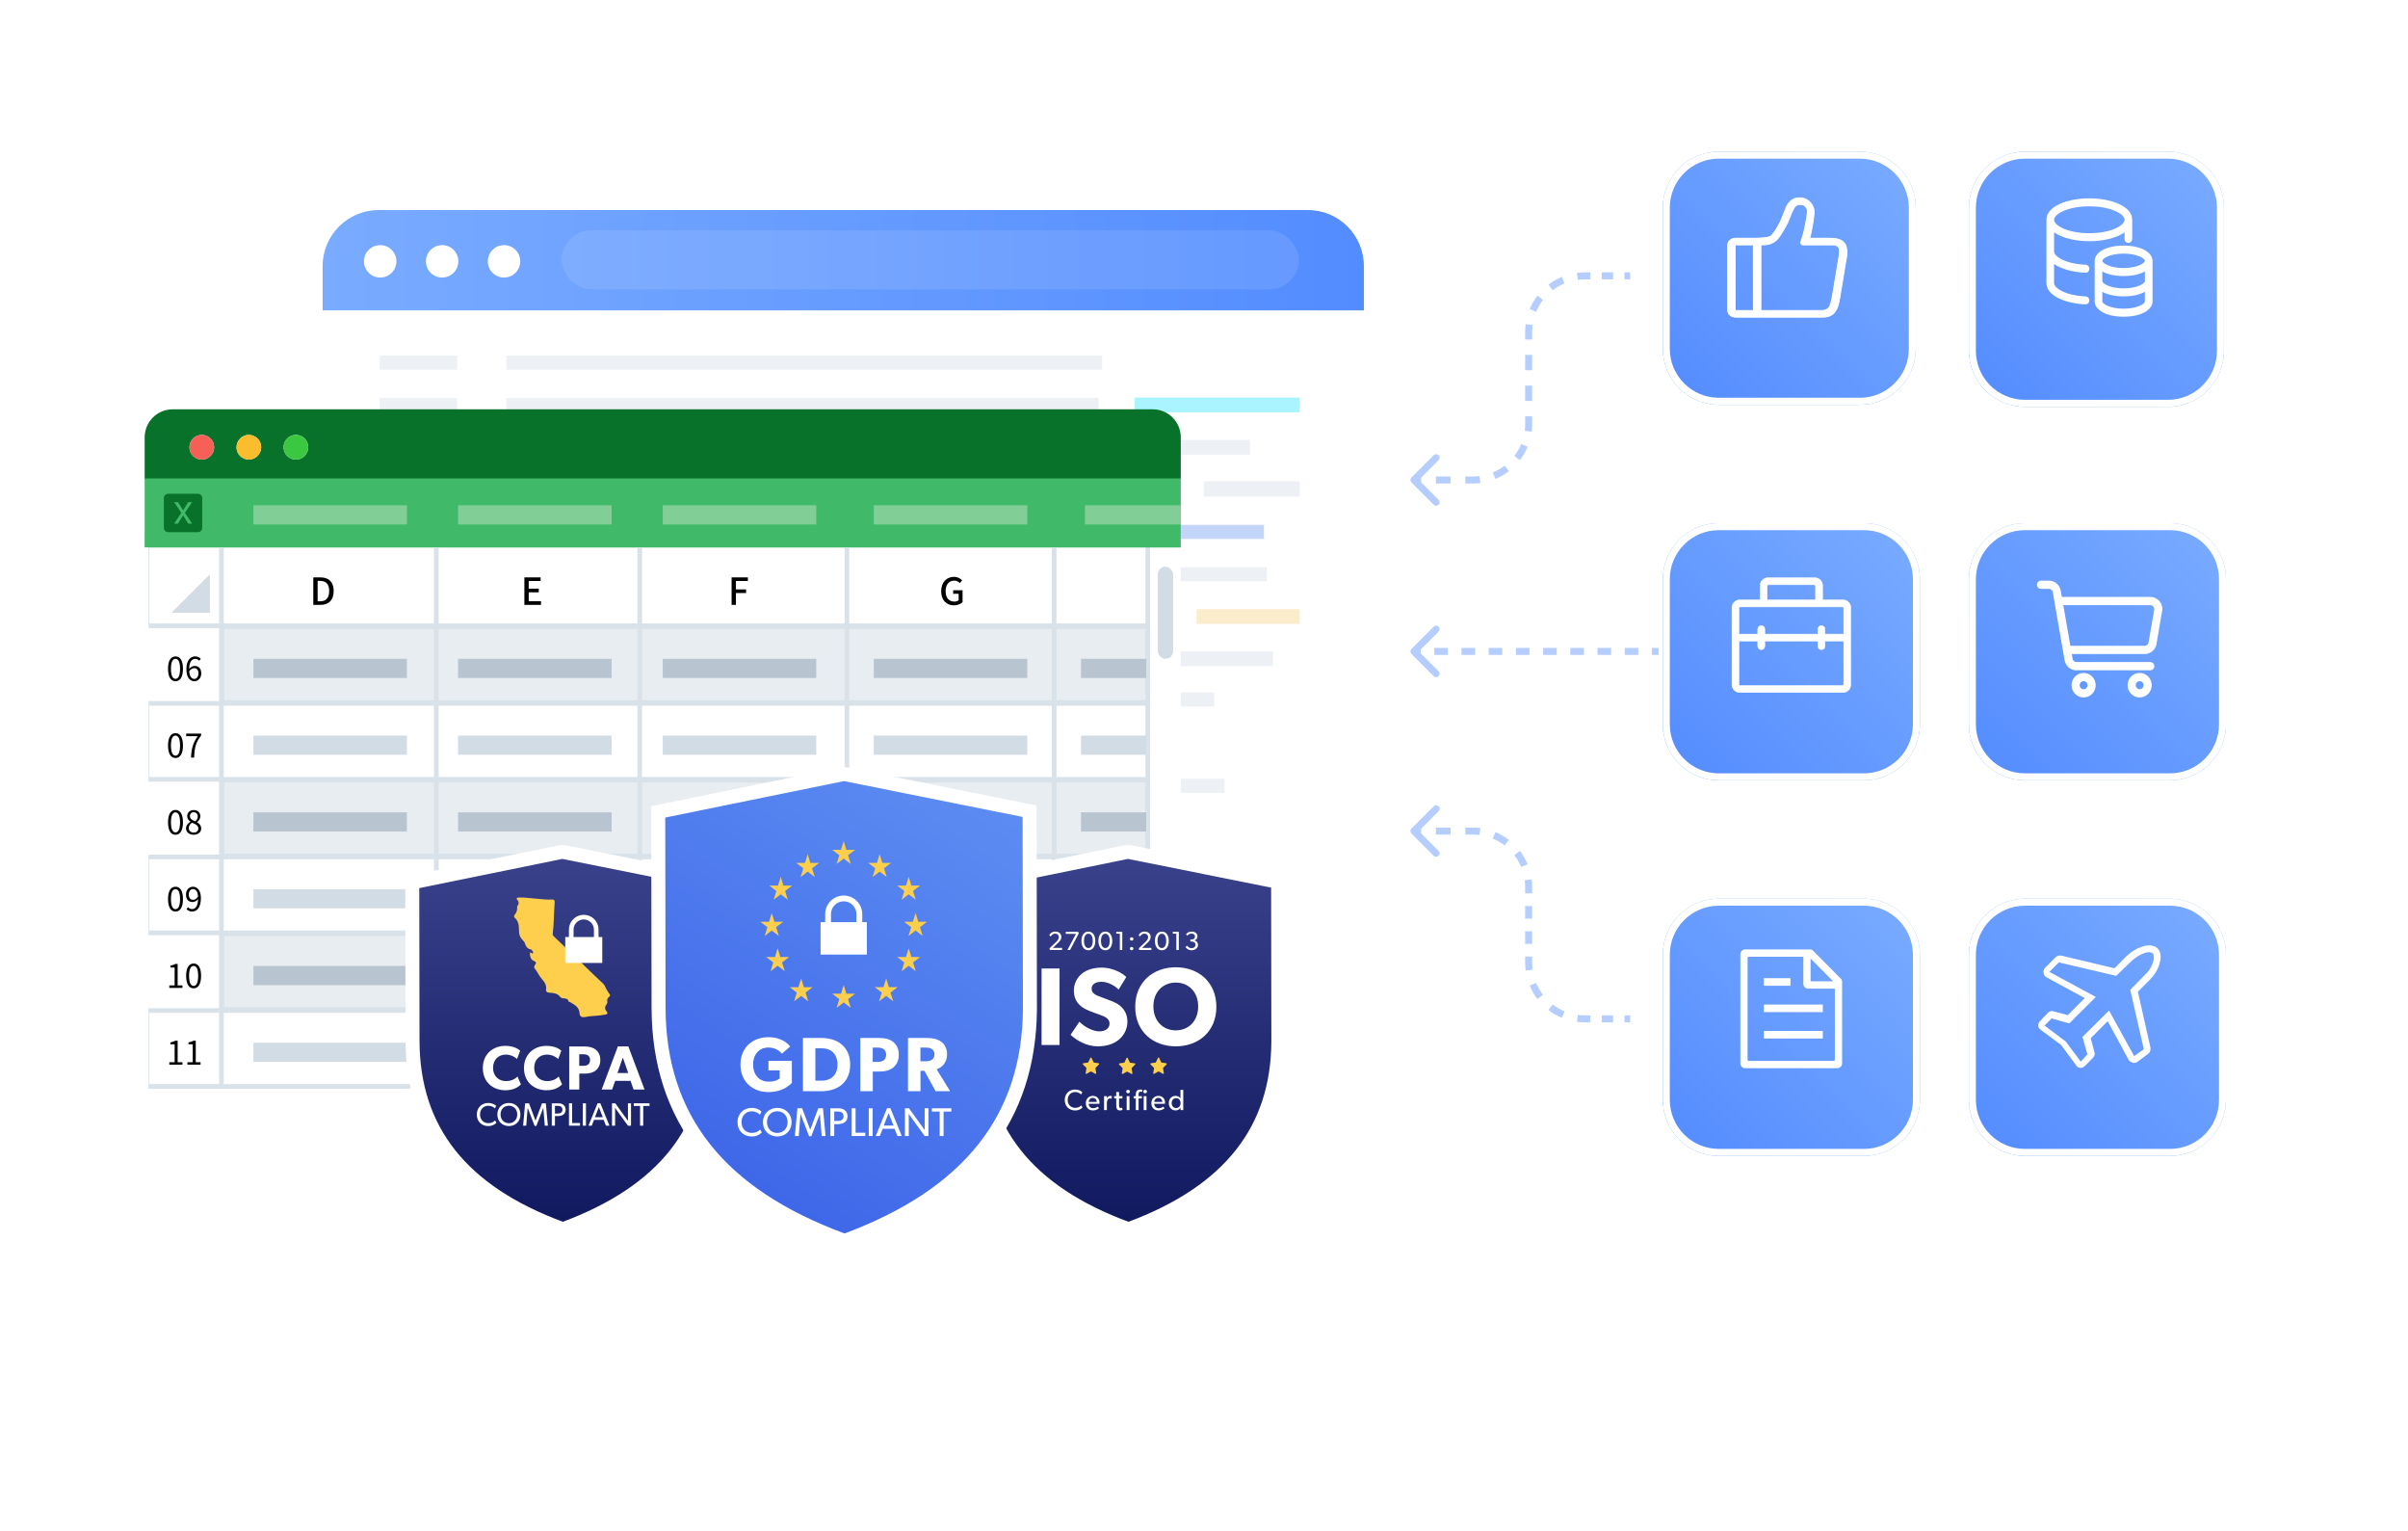 <svg width="516" height="328" viewBox="0 0 516 328" fill="none" xmlns="http://www.w3.org/2000/svg">
<path d="M302.442 177.499C302.149 177.792 302.149 178.267 302.442 178.56L307.215 183.332C307.508 183.625 307.983 183.625 308.276 183.332C308.569 183.04 308.569 182.565 308.276 182.272L304.033 178.029L308.276 173.787C308.569 173.494 308.569 173.019 308.276 172.726C307.983 172.433 307.508 172.433 307.215 172.726L302.442 177.499ZM349.321 218.256L349.321 217.506L348.103 217.506L348.103 218.256L348.103 219.006L349.321 219.006L349.321 218.256ZM345.665 218.256L345.665 217.506L343.227 217.506L343.227 218.256L343.227 219.006L345.665 219.006L345.665 218.256ZM340.789 218.256L340.789 217.506L339.571 217.506L339.571 218.256L339.571 219.006L340.789 219.006L340.789 218.256ZM339.571 218.256L339.571 217.506C339.072 217.506 338.581 217.474 338.1 217.411L338.003 218.155L337.906 218.899C338.451 218.97 339.007 219.006 339.571 219.006L339.571 218.256ZM334.977 217.346L335.264 216.653C334.35 216.274 333.497 215.778 332.722 215.182L332.265 215.777L331.808 216.372C332.685 217.046 333.653 217.609 334.69 218.039L334.977 217.346ZM330.05 213.562L330.645 213.105C330.049 212.33 329.553 211.477 329.174 210.563L328.481 210.85L327.788 211.137C328.218 212.174 328.781 213.142 329.455 214.019L330.05 213.562ZM327.672 207.824L328.416 207.727C328.353 207.246 328.321 206.755 328.321 206.256L327.571 206.256L326.821 206.256C326.821 206.82 326.857 207.376 326.928 207.921L327.672 207.824ZM327.571 206.256L328.321 206.256L328.321 204.904L327.571 204.904L326.821 204.904L326.821 206.256L327.571 206.256ZM327.571 202.2L328.321 202.2L328.321 199.495L327.571 199.495L326.821 199.495L326.821 202.2L327.571 202.2ZM327.571 196.79L328.321 196.79L328.321 194.086L327.571 194.086L326.821 194.086L326.821 196.79L327.571 196.79ZM327.571 191.381L328.321 191.381L328.321 190.029L327.571 190.029L326.821 190.029L326.821 191.381L327.571 191.381ZM327.571 190.029L328.321 190.029C328.321 189.465 328.284 188.91 328.213 188.365L327.469 188.462L326.726 188.559C326.788 189.04 326.821 189.53 326.821 190.029L327.571 190.029ZM326.66 185.436L327.353 185.148C326.923 184.111 326.36 183.144 325.686 182.267L325.091 182.724L324.497 183.181C325.092 183.955 325.588 184.809 325.967 185.723L326.66 185.436ZM322.876 180.508L323.333 179.914C322.456 179.24 321.488 178.677 320.451 178.247L320.164 178.94L319.877 179.633C320.791 180.012 321.645 180.508 322.419 181.103L322.876 180.508ZM317.138 178.131L317.235 177.387C316.69 177.316 316.134 177.279 315.571 177.279L315.571 178.029L315.571 178.779C316.069 178.779 316.56 178.812 317.041 178.874L317.138 178.131ZM315.571 178.029L315.571 177.279L313.996 177.279L313.996 178.029L313.996 178.779L315.571 178.779L315.571 178.029ZM310.846 178.029L310.846 177.279L307.697 177.279L307.697 178.029L307.697 178.779L310.846 178.779L310.846 178.029ZM304.547 178.029L304.547 177.279L302.973 177.279L302.973 178.029L302.973 178.779L304.547 178.779L304.547 178.029Z" fill="#B6CEFF"/>
<path d="M302.442 103.352C302.149 103.059 302.149 102.584 302.442 102.292L307.215 97.519C307.508 97.226 307.983 97.226 308.276 97.519C308.569 97.811 308.569 98.286 308.276 98.579L304.033 102.822L308.276 107.065C308.569 107.357 308.569 107.832 308.276 108.125C307.983 108.418 307.508 108.418 307.215 108.125L302.442 103.352ZM349.321 59.097L349.321 59.847L348.103 59.847L348.103 59.097L348.103 58.347L349.321 58.347L349.321 59.097ZM345.665 59.097L345.665 59.847L343.227 59.847L343.227 59.097L343.227 58.347L345.665 58.347L345.665 59.097ZM340.789 59.097L340.789 59.847L339.571 59.847L339.571 59.097L339.571 58.347L340.789 58.347L340.789 59.097ZM339.571 59.097L339.571 59.847C339.072 59.847 338.581 59.879 338.1 59.942L338.003 59.198L337.906 58.454C338.451 58.383 339.007 58.347 339.571 58.347L339.571 59.097ZM334.977 60.007L335.264 60.7C334.35 61.079 333.497 61.575 332.722 62.171L332.265 61.576L331.808 60.981C332.685 60.307 333.653 59.745 334.69 59.314L334.977 60.007ZM330.05 63.791L330.645 64.248C330.049 65.023 329.553 65.876 329.174 66.79L328.481 66.503L327.788 66.216C328.218 65.179 328.781 64.211 329.455 63.334L330.05 63.791ZM327.672 69.529L328.416 69.626C328.353 70.107 328.321 70.598 328.321 71.097L327.571 71.097L326.821 71.097C326.821 70.533 326.857 69.977 326.928 69.432L327.672 69.529ZM327.571 71.097L328.321 71.097L328.321 72.74L327.571 72.74L326.821 72.74L326.821 71.097L327.571 71.097ZM327.571 76.028L328.321 76.028L328.321 79.316L327.571 79.316L326.821 79.316L326.821 76.028L327.571 76.028ZM327.571 82.603L328.321 82.603L328.321 85.891L327.571 85.891L326.821 85.891L326.821 82.603L327.571 82.603ZM327.571 89.178L328.321 89.178L328.321 90.822L327.571 90.822L326.821 90.822L326.821 89.178L327.571 89.178ZM327.571 90.822L328.321 90.822C328.321 91.386 328.284 91.941 328.213 92.486L327.469 92.389L326.726 92.292C326.788 91.811 326.821 91.32 326.821 90.822L327.571 90.822ZM326.66 95.415L327.353 95.703C326.923 96.74 326.36 97.707 325.686 98.584L325.091 98.127L324.497 97.67C325.092 96.896 325.588 96.042 325.967 95.128L326.66 95.415ZM322.876 100.343L323.333 100.937C322.456 101.611 321.488 102.174 320.451 102.604L320.164 101.911L319.877 101.219C320.791 100.839 321.645 100.343 322.419 99.748L322.876 100.343ZM317.138 102.72L317.235 103.464C316.69 103.535 316.134 103.572 315.571 103.572L315.571 102.822L315.571 102.072C316.069 102.072 316.56 102.039 317.041 101.977L317.138 102.72ZM315.571 102.822L315.571 103.572L313.996 103.572L313.996 102.822L313.996 102.072L315.571 102.072L315.571 102.822ZM310.846 102.822L310.846 103.572L307.697 103.572L307.697 102.822L307.697 102.072L310.846 102.072L310.846 102.822ZM304.547 102.822L304.547 103.572L302.973 103.572L302.973 102.822L302.973 102.072L304.547 102.072L304.547 102.822Z" fill="#B6CEFF"/>
<path d="M302.442 140.082C302.149 139.789 302.149 139.314 302.442 139.021L307.215 134.248C307.508 133.955 307.983 133.955 308.276 134.248C308.569 134.541 308.569 135.016 308.276 135.309L304.033 139.551L308.276 143.794C308.569 144.087 308.569 144.562 308.276 144.855C307.983 145.147 307.508 145.147 307.215 144.855L302.442 140.082ZM302.973 139.551L302.973 138.801L304.43 138.801L304.43 139.551L304.43 140.301L302.973 140.301L302.973 139.551ZM307.345 139.551L307.345 138.801L310.26 138.801L310.26 139.551L310.26 140.301L307.345 140.301L307.345 139.551ZM313.175 139.551L313.175 138.801L316.09 138.801L316.09 139.551L316.09 140.301L313.175 140.301L313.175 139.551ZM319.005 139.551L319.005 138.801L321.92 138.801L321.92 139.551L321.92 140.301L319.005 140.301L319.005 139.551ZM324.835 139.551L324.835 138.801L327.75 138.801L327.75 139.551L327.75 140.301L324.835 140.301L324.835 139.551ZM330.665 139.551L330.665 138.801L333.58 138.801L333.58 139.551L333.58 140.301L330.665 140.301L330.665 139.551ZM336.495 139.551L336.495 138.801L339.41 138.801L339.41 139.551L339.41 140.301L336.495 140.301L336.495 139.551ZM342.325 139.551L342.325 138.801L345.24 138.801L345.24 139.551L345.24 140.301L342.325 140.301L342.325 139.551ZM348.155 139.551L348.155 138.801L351.07 138.801L351.07 139.551L351.07 140.301L348.155 140.301L348.155 139.551ZM353.985 139.551L353.985 138.801L355.443 138.801L355.443 139.551L355.443 140.301L353.985 140.301L353.985 139.551Z" fill="#B6CEFF"/>
<g filter="url(#filter0_d_2999_898)">
<path d="M356.316 40.489C356.316 33.862 361.689 28.489 368.316 28.489H398.536C405.163 28.489 410.536 33.862 410.536 40.489V70.709C410.536 77.336 405.163 82.709 398.536 82.709H368.316C361.689 82.709 356.316 77.336 356.316 70.709V40.489Z" fill="url(#paint0_linear_2999_898)"/>
<path d="M368.316 29.239H398.535C404.748 29.239 409.785 34.276 409.785 40.489V70.708C409.785 76.921 404.748 81.958 398.535 81.958H368.316C362.103 81.958 357.066 76.921 357.066 70.708V40.489C357.066 34.276 362.103 29.239 368.316 29.239Z" stroke="white" stroke-width="1.5"/>
</g>
<path d="M385.903 42.381V42.471L385.912 42.381C386.763 42.469 387.529 42.886 388.069 43.555C388.58 44.188 388.826 44.987 388.741 45.752C388.38 49.008 387.835 50.862 387.826 50.89V50.891L387.782 51.04H392.168C393.574 51.04 394.557 51.334 395.135 51.968C395.679 52.565 395.853 53.444 395.733 54.775L395.732 54.782L394.262 63.614L394.263 63.615L394.262 63.62C394.05 65.105 393.74 66.076 393.248 66.746C392.646 67.566 391.768 67.942 390.513 67.942H371.933C370.948 67.942 370.209 67.301 370.209 66.4V52.583C370.209 51.681 370.948 51.04 371.933 51.04H375.612C375.963 51.039 376.722 51.033 377.484 50.981C377.866 50.955 378.246 50.917 378.575 50.864C378.907 50.81 379.176 50.742 379.343 50.659L379.356 50.651C379.634 50.465 379.958 50.102 380.334 49.542C380.709 48.984 381.131 48.237 381.603 47.291V47.291L382.709 44.522L382.71 44.519C383.01 43.819 383.398 43.284 383.874 42.923C384.351 42.562 384.911 42.381 385.546 42.381H385.903ZM385.729 43.807C385.376 43.807 385.088 43.89 384.861 44.047C384.635 44.205 384.461 44.442 384.346 44.767L384.341 44.783L384.329 44.796C384.238 44.909 384.119 45.139 383.92 45.602C383.722 46.062 383.45 46.74 383.052 47.738L383.047 47.748L383.046 47.748C382.411 48.927 381.868 49.88 381.375 50.581C380.885 51.277 380.435 51.741 379.984 51.921L379.983 51.922L379.972 51.926L379.963 51.933C379.396 52.312 378.637 52.466 377.451 52.466H377.336V66.516H390.329C391.198 66.516 391.67 66.234 391.964 65.804C392.266 65.362 392.39 64.753 392.526 64.069C392.564 63.879 392.604 63.68 392.649 63.477V63.475L394.122 54.627L394.124 54.617V54.609C394.124 54.477 394.134 54.333 394.146 54.186C394.164 53.939 394.182 53.686 394.155 53.454C394.128 53.222 394.058 53.021 393.905 52.869C393.606 52.569 393.304 52.493 392.933 52.473L392.536 52.466H386.318C386.173 52.466 386.039 52.398 385.952 52.281C385.865 52.163 385.84 52.015 385.883 51.876L386.392 50.219C386.392 50.219 386.393 50.217 386.394 50.213C386.395 50.209 386.396 50.203 386.398 50.196C386.403 50.181 386.41 50.158 386.418 50.129C386.434 50.071 386.457 49.986 386.486 49.874C386.545 49.651 386.626 49.324 386.719 48.907C386.904 48.072 387.133 46.874 387.315 45.412L387.316 45.397C387.316 45.066 387.206 44.664 386.974 44.348C386.743 44.035 386.395 43.807 385.913 43.807H385.729ZM371.817 66.515H375.728V52.466H371.817V66.515Z" fill="white" stroke="white" stroke-width="0.2"/>
<g filter="url(#filter1_d_2999_898)">
<path d="M421.906 40.489C421.906 33.862 427.279 28.489 433.906 28.489H464.563C471.19 28.489 476.563 33.862 476.563 40.489V71.146C476.563 77.773 471.19 83.146 464.563 83.146H433.906C427.279 83.146 421.906 77.773 421.906 71.146V40.489Z" fill="url(#paint1_linear_2999_898)"/>
<path d="M433.906 29.239H464.562C470.776 29.239 475.812 34.276 475.812 40.489V71.145C475.812 77.359 470.776 82.395 464.562 82.395H433.906C427.693 82.395 422.656 77.359 422.656 71.145V40.489C422.656 34.276 427.693 29.239 433.906 29.239Z" stroke="white" stroke-width="1.5"/>
</g>
<g filter="url(#filter2_d_2999_898)">
<path d="M356.316 120.069C356.316 113.442 361.689 108.069 368.316 108.069H399.41C406.038 108.069 411.41 113.442 411.41 120.069V151.163C411.41 157.79 406.038 163.163 399.41 163.163H368.316C361.689 163.163 356.316 157.79 356.316 151.163V120.069Z" fill="url(#paint2_linear_2999_898)"/>
<path d="M368.316 108.819H399.41C405.623 108.819 410.66 113.856 410.66 120.069V151.163C410.66 157.376 405.623 162.413 399.41 162.413H368.316C362.103 162.413 357.066 157.376 357.066 151.163V120.069C357.066 113.856 362.103 108.819 368.316 108.819Z" stroke="white" stroke-width="1.5"/>
</g>
<path d="M378.849 123.76C377.925 123.76 377.173 124.509 377.173 125.429V128.502H372.809C371.885 128.503 371.133 129.251 371.133 130.171V146.677C371.133 147.598 371.885 148.346 372.809 148.346H394.917C395.841 148.346 396.593 147.597 396.593 146.677V130.171C396.593 129.251 395.841 128.503 394.917 128.502H390.553V125.429C390.553 124.509 389.801 123.761 388.877 123.76H378.849ZM395.082 146.57C395.082 146.72 394.96 146.841 394.809 146.841H372.907C372.76 146.836 372.643 146.717 372.643 146.57V137.343H376.659V138.405C376.659 138.613 376.745 138.816 376.896 138.962C377.041 139.104 377.23 139.18 377.429 139.177H377.43C377.838 139.169 378.17 138.832 378.17 138.425V137.343H389.556V138.404C389.556 138.612 389.642 138.815 389.792 138.961C389.937 139.103 390.128 139.179 390.325 139.176C390.734 139.169 391.066 138.832 391.066 138.424V137.342H395.082V146.57ZM394.809 130.007C394.96 130.007 395.082 130.129 395.082 130.279V135.838H391.066V134.777C391.066 134.569 390.98 134.366 390.83 134.219C390.685 134.077 390.494 134.001 390.296 134.004C389.888 134.012 389.556 134.349 389.556 134.756V135.838H378.17V134.777C378.17 134.569 378.084 134.366 377.934 134.219C377.789 134.078 377.601 134.001 377.401 134.004H377.4C376.992 134.012 376.659 134.349 376.659 134.756V135.838H372.643V130.279C372.643 130.129 372.766 130.007 372.917 130.007H394.809ZM388.769 125.264C388.92 125.264 389.042 125.386 389.042 125.537V128.502H378.683V125.537C378.683 125.386 378.806 125.264 378.957 125.264H388.769Z" fill="white" stroke="white" stroke-width="0.1"/>
<g filter="url(#filter3_d_2999_898)">
<path d="M421.906 120.069C421.906 113.442 427.279 108.069 433.906 108.069H465C471.627 108.069 477 113.442 477 120.069V151.163C477 157.79 471.627 163.163 465 163.163H433.906C427.279 163.163 421.906 157.79 421.906 151.163V120.069Z" fill="url(#paint3_linear_2999_898)"/>
<path d="M433.906 108.819H465C471.213 108.819 476.25 113.856 476.25 120.069V151.163C476.25 157.376 471.213 162.413 465 162.413H433.906C427.693 162.413 422.656 157.376 422.656 151.163V120.069C422.656 113.856 427.693 108.819 433.906 108.819Z" stroke="white" stroke-width="1.5"/>
</g>
<g filter="url(#filter4_d_2999_898)">
<path d="M356.316 200.523C356.316 193.896 361.689 188.523 368.316 188.523H399.41C406.038 188.523 411.41 193.896 411.41 200.523V231.617C411.41 238.245 406.038 243.617 399.41 243.617H368.316C361.689 243.617 356.316 238.245 356.316 231.617V200.523Z" fill="url(#paint4_linear_2999_898)"/>
<path d="M368.316 189.273H399.41C405.623 189.273 410.66 194.31 410.66 200.523V231.617C410.66 237.83 405.623 242.867 399.41 242.867H368.316C362.103 242.867 357.066 237.83 357.066 231.617V200.523C357.066 194.31 362.103 189.273 368.316 189.273Z" stroke="white" stroke-width="1.5"/>
</g>
<path d="M390.602 215.195H377.973V216.817H390.602V215.195Z" fill="white"/>
<path d="M383.669 209.545H377.973V211.167H383.669V209.545Z" fill="white"/>
<path d="M388.497 203.635C388.34 203.477 388.132 203.39 387.911 203.39H373.948C373.389 203.39 372.934 203.85 372.934 204.415V227.798C372.934 228.364 373.389 228.824 373.948 228.824H393.719C394.279 228.824 394.734 228.364 394.734 227.798V210.283C394.734 210.059 394.648 209.849 394.491 209.691L388.497 203.635ZM387.983 205.331L392.812 210.209H387.983V205.331ZM393.183 227.017C393.183 227.149 393.076 227.257 392.945 227.257H374.721C374.59 227.257 374.484 227.149 374.484 227.017V205.195C374.484 205.063 374.59 204.956 374.721 204.956H386.433V210.777C386.433 211.329 386.876 211.776 387.422 211.776H393.183L393.183 227.017Z" fill="white"/>
<path d="M390.602 220.845H377.973V222.467H390.602V220.845Z" fill="white"/>
<g filter="url(#filter5_d_2999_898)">
<path d="M421.906 200.523C421.906 193.896 427.279 188.523 433.906 188.523H465C471.627 188.523 477 193.896 477 200.523V231.617C477 238.245 471.627 243.617 465 243.617H433.906C427.279 243.617 421.906 238.245 421.906 231.617V200.523Z" fill="url(#paint5_linear_2999_898)"/>
<path d="M433.906 189.273H465C471.213 189.273 476.25 194.31 476.25 200.523V231.617C476.25 237.83 471.213 242.867 465 242.867H433.906C427.693 242.867 422.656 237.83 422.656 231.617V200.523C422.656 194.31 427.693 189.273 433.906 189.273Z" stroke="white" stroke-width="1.5"/>
</g>
<g filter="url(#filter6_d_2999_898)">
<rect x="69.137" y="44.921" width="223.121" height="144.112" rx="12" fill="white"/>
</g>
<path d="M69.137 56.999C69.137 50.372 74.509 44.999 81.137 44.999H280.257C286.885 44.999 292.257 50.372 292.257 56.999V66.489H69.137V56.999Z" fill="url(#paint6_linear_2999_898)"/>
<rect x="120.34" y="49.346" width="158.018" height="12.641" rx="6.321" fill="white" fill-opacity="0.1"/>
<circle cx="81.472" cy="55.982" r="3.476" fill="white"/>
<circle cx="94.742" cy="55.982" r="3.476" fill="white"/>
<circle cx="108.008" cy="55.982" r="3.476" fill="white"/>
<rect x="108.5" y="76.169" width="127.668" height="3.022" fill="#EDF1F5"/>
<rect x="81.352" y="76.169" width="16.619" height="3.022" fill="#EDF1F5"/>
<rect x="108.5" y="85.234" width="126.912" height="3.022" fill="#EDF1F5"/>
<rect x="81.352" y="85.234" width="16.619" height="3.022" fill="#EDF1F5"/>
<rect x="109.258" y="112.43" width="123.89" height="3.022" fill="#C3D5F8"/>
<rect x="146.949" y="112.43" width="123.89" height="3.022" fill="#C3D5F8"/>
<rect x="81.352" y="112.43" width="16.619" height="3.022" fill="#C3D5F8"/>
<rect x="109.258" y="121.495" width="126.157" height="3.022" fill="#EDF1F5"/>
<rect x="145.305" y="121.495" width="126.157" height="3.022" fill="#EDF1F5"/>
<rect x="81.352" y="121.495" width="16.619" height="3.022" fill="#EDF1F5"/>
<rect x="109.258" y="130.561" width="126.157" height="3.022" fill="#EDF1F5"/>
<rect x="81.352" y="130.561" width="16.619" height="3.022" fill="#EDF1F5"/>
<rect width="47.592" height="3.022" transform="matrix(-1 0 0 1 156.094 94.299)" fill="#EDF1F5"/>
<rect width="16.619" height="3.022" transform="matrix(-1 0 0 1 97.977 94.299)" fill="#EDF1F5"/>
<rect width="27.195" height="3.022" transform="matrix(-1 0 0 1 153.875 103.295)" fill="#EDF1F5"/>
<rect width="16.619" height="3.022" transform="matrix(-1 0 0 1 97.977 103.365)" fill="#EDF1F5"/>
<rect width="22.122" height="3.16" transform="matrix(-1 0 0 1 278.52 130.491)" fill="#FBEDCB"/>
<rect width="71.542" height="3.289" transform="matrix(-1 0 0 1 253.027 103.093)" fill="#EDF1F5"/>
<rect width="20.558" height="3.289" transform="matrix(-1 0 0 1 278.52 103.093)" fill="#EDF1F5"/>
<rect width="52.88" height="3.022" transform="matrix(-1 -8.74228e-08 -8.74228e-08 1 162.188 139.556)" fill="#D2DCE4"/>
<rect width="16.619" height="3.022" transform="matrix(-1 0 0 1 97.977 139.625)" fill="#D2DCE4"/>
<rect width="59.679" height="3.022" transform="matrix(-1 0 0 1 168.934 157.756)" fill="#C3D5F8"/>
<rect width="16.619" height="3.022" transform="matrix(-1 0 0 1 97.977 157.756)" fill="#C3D5F8"/>
<rect width="126.157" height="3.022" transform="matrix(-1 0 0 1 262.414 166.821)" fill="#EDF1F5"/>
<rect width="16.619" height="3.022" transform="matrix(-1 0 0 1 97.977 166.821)" fill="#EDF1F5"/>
<rect width="28.706" height="3.022" transform="matrix(-1 0 0 1 156.141 148.622)" fill="#EDF1F5"/>
<rect width="16.619" height="3.022" transform="matrix(-1 0 0 1 97.977 148.691)" fill="#EDF1F5"/>
<rect width="77.054" height="3.022" transform="matrix(-1 0 0 1 260.18 148.321)" fill="#EDF1F5"/>
<rect width="29.075" height="3.16" transform="matrix(-1 0 0 1 201.246 139.556)" fill="#D2DCE4"/>
<rect width="43.613" height="3.16" transform="matrix(-1 0 0 1 272.793 139.556)" fill="#EDF1F5"/>
<rect width="37.016" height="3.022" transform="matrix(-1 0 0 1 201.465 94.23)" fill="#D2DCE4"/>
<rect width="43.613" height="3.16" transform="matrix(-1 0 0 1 267.859 94.23)" fill="#EDF1F5"/>
<rect x="243.16" y="85.165" width="35.396" height="3.16" fill="#A9F4FF"/>
<g filter="url(#filter7_d_2999_898)">
<rect x="31" y="87.682" width="222.026" height="143.405" rx="6" fill="white"/>
</g>
<path d="M31 93.682C31 90.368 33.686 87.682 37 87.682H247.026C250.34 87.682 253.026 90.368 253.026 93.682V102.757H31V93.682Z" fill="#09722A"/>
<ellipse cx="43.239" cy="95.806" rx="2.642" ry="2.642" fill="white"/>
<ellipse cx="53.322" cy="95.806" rx="2.642" ry="2.642" fill="white"/>
<ellipse cx="63.411" cy="95.806" rx="2.642" ry="2.642" fill="white"/>
<ellipse cx="43.239" cy="95.806" rx="2.642" ry="2.642" fill="#F66057"/>
<ellipse cx="53.322" cy="95.806" rx="2.642" ry="2.642" fill="#F9BD2E"/>
<ellipse cx="63.411" cy="95.806" rx="2.642" ry="2.642" fill="#3BC840"/>
<path d="M245.947 150.678V166.947H31.5V150.678H245.947Z" fill="white" stroke="#D9E2E9"/>
<path d="M245.947 167.124V183.393H47.535V167.124H245.947Z" fill="#E8EDF1" stroke="#D9E2E9"/>
<path d="M245.947 183.571V199.839H31.5V183.571H245.947Z" fill="white" stroke="#D9E2E9"/>
<path d="M245.947 200.017V216.286H47.535V200.017H245.947Z" fill="#E8EDF1" stroke="#D9E2E9"/>
<path d="M245.947 216.464V232.732H31.5V216.464H245.947Z" fill="white" stroke="#D9E2E9"/>
<path d="M245.946 134.232V150.5H47.535V134.232H245.946Z" fill="#E8EDF1" stroke="#D9E2E9"/>
<path d="M245.947 115.318V134.053H31.5V115.318H245.947Z" fill="white" stroke="#D9E2E9"/>
<path d="M31 102.483H253.026V117.285H31V102.483Z" fill="#40BA68"/>
<rect x="54.301" y="108.239" width="32.893" height="4.112" fill="#81CF96"/>
<rect x="98.16" y="108.239" width="32.893" height="4.112" fill="#81CF96"/>
<rect x="142.016" y="108.239" width="32.893" height="4.112" fill="#81CF96"/>
<rect x="187.242" y="108.239" width="32.893" height="4.112" fill="#81CF96"/>
<rect x="232.469" y="108.239" width="20.558" height="4.112" fill="#81CF96"/>
<rect x="54.301" y="141.132" width="32.893" height="4.112" fill="#B8C4D0"/>
<rect x="54.301" y="157.579" width="32.893" height="4.112" fill="#D2DCE4"/>
<rect x="54.301" y="174.025" width="32.893" height="4.112" fill="#B8C4D0"/>
<rect x="54.301" y="190.471" width="32.893" height="4.112" fill="#D2DCE4"/>
<rect x="54.301" y="206.918" width="32.893" height="4.112" fill="#B8C4D0"/>
<rect x="54.301" y="223.364" width="32.893" height="4.112" fill="#D2DCE4"/>
<path d="M37.61 145.934C36.63 145.934 36.007 145.045 36.007 143.26C36.007 141.475 36.63 140.614 37.61 140.614C38.583 140.614 39.206 141.482 39.206 143.26C39.206 145.045 38.583 145.934 37.61 145.934ZM37.61 145.423C38.191 145.423 38.583 144.772 38.583 143.26C38.583 141.762 38.191 141.132 37.61 141.132C37.022 141.132 36.63 141.762 36.63 143.26C36.63 144.772 37.022 145.423 37.61 145.423ZM41.654 145.437C42.144 145.437 42.522 144.968 42.522 144.268C42.522 143.575 42.221 143.134 41.598 143.134C41.276 143.134 40.884 143.316 40.548 143.792C40.625 144.856 41.01 145.437 41.654 145.437ZM43.033 141.139L42.683 141.538C42.48 141.293 42.172 141.146 41.857 141.146C41.157 141.146 40.562 141.685 40.534 143.281C40.849 142.896 41.297 142.658 41.703 142.658C42.571 142.658 43.124 143.197 43.124 144.268C43.124 145.262 42.452 145.934 41.654 145.934C40.667 145.934 39.939 145.087 39.939 143.393C39.939 141.384 40.842 140.614 41.836 140.614C42.368 140.614 42.753 140.838 43.033 141.139Z" fill="black"/>
<path d="M67.135 129.574V123.686H68.663C70.471 123.686 71.503 124.686 71.503 126.606C71.503 128.518 70.471 129.574 68.711 129.574H67.135ZM68.063 128.814H68.599C69.863 128.814 70.543 128.07 70.543 126.606C70.543 125.134 69.863 124.438 68.599 124.438H68.063V128.814Z" fill="black"/>
<path d="M112.366 129.574V123.686H115.846V124.462H113.294V126.102H115.454V126.886H113.294V128.79H115.934V129.574H112.366Z" fill="black"/>
<path d="M156.772 129.574V123.686H160.26V124.462H157.7V126.262H159.876V127.038H157.7V129.574H156.772Z" fill="black"/>
<path d="M204.399 129.678C202.823 129.678 201.679 128.574 201.679 126.646C201.679 124.726 202.863 123.574 204.423 123.574C205.255 123.574 205.815 123.942 206.175 124.318L205.671 124.91C205.383 124.614 205.023 124.382 204.455 124.382C203.359 124.382 202.631 125.23 202.631 126.614C202.631 128.014 203.279 128.87 204.495 128.87C204.855 128.87 205.215 128.766 205.423 128.582V127.198H204.255V126.438H206.263V128.99C205.871 129.382 205.207 129.678 204.399 129.678Z" fill="black"/>
<path d="M37.61 162.381C36.63 162.381 36.007 161.492 36.007 159.707C36.007 157.922 36.63 157.061 37.61 157.061C38.583 157.061 39.206 157.929 39.206 159.707C39.206 161.492 38.583 162.381 37.61 162.381ZM37.61 161.87C38.191 161.87 38.583 161.219 38.583 159.707C38.583 158.209 38.191 157.579 37.61 157.579C37.022 157.579 36.63 158.209 36.63 159.707C36.63 161.219 37.022 161.87 37.61 161.87ZM40.933 162.29C41.017 160.344 41.374 159.105 42.375 157.705H39.89V157.159H43.103V157.544C41.899 159.091 41.675 160.281 41.598 162.29H40.933Z" fill="black"/>
<path d="M37.61 178.827C36.63 178.827 36.007 177.938 36.007 176.153C36.007 174.368 36.63 173.507 37.61 173.507C38.583 173.507 39.206 174.375 39.206 176.153C39.206 177.938 38.583 178.827 37.61 178.827ZM37.61 178.316C38.191 178.316 38.583 177.665 38.583 176.153C38.583 174.655 38.191 174.025 37.61 174.025C37.022 174.025 36.63 174.655 36.63 176.153C36.63 177.665 37.022 178.316 37.61 178.316ZM41.5 178.827C40.555 178.827 39.862 178.253 39.862 177.462C39.862 176.776 40.338 176.3 40.807 176.048V176.013C40.429 175.754 40.114 175.369 40.114 174.83C40.114 174.046 40.716 173.528 41.521 173.528C42.396 173.528 42.928 174.088 42.928 174.879C42.928 175.418 42.55 175.88 42.242 176.118V176.153C42.69 176.412 43.11 176.797 43.11 177.497C43.11 178.246 42.466 178.827 41.5 178.827ZM41.85 175.95C42.2 175.642 42.382 175.292 42.382 174.914C42.382 174.41 42.06 173.997 41.507 173.997C41.038 173.997 40.695 174.333 40.695 174.83C40.695 175.446 41.248 175.712 41.85 175.95ZM41.514 178.351C42.102 178.351 42.501 177.994 42.501 177.483C42.501 176.797 41.871 176.538 41.143 176.244C40.73 176.51 40.443 176.916 40.443 177.406C40.443 177.952 40.898 178.351 41.514 178.351Z" fill="black"/>
<path d="M37.61 195.273C36.63 195.273 36.007 194.384 36.007 192.599C36.007 190.814 36.63 189.953 37.61 189.953C38.583 189.953 39.206 190.821 39.206 192.599C39.206 194.384 38.583 195.273 37.61 195.273ZM37.61 194.762C38.191 194.762 38.583 194.111 38.583 192.599C38.583 191.101 38.191 190.471 37.61 190.471C37.022 190.471 36.63 191.101 36.63 192.599C36.63 194.111 37.022 194.762 37.61 194.762ZM41.374 192.76C41.717 192.76 42.102 192.564 42.445 192.074C42.375 191.017 41.983 190.457 41.325 190.457C40.835 190.457 40.457 190.919 40.457 191.619C40.457 192.312 40.765 192.76 41.374 192.76ZM39.953 194.748L40.303 194.349C40.52 194.594 40.835 194.741 41.164 194.741C41.829 194.741 42.403 194.195 42.452 192.599C42.144 192.984 41.703 193.236 41.269 193.236C40.415 193.236 39.855 192.683 39.855 191.619C39.855 190.625 40.527 189.953 41.325 189.953C42.312 189.953 43.047 190.765 43.047 192.396C43.047 194.475 42.151 195.273 41.185 195.273C40.632 195.273 40.24 195.049 39.953 194.748Z" fill="black"/>
<path d="M36.28 211.629V211.097H37.421V207.268H36.511V206.862C36.966 206.778 37.295 206.659 37.575 206.498H38.065V211.097H39.094V211.629H36.28ZM41.493 211.72C40.513 211.72 39.89 210.831 39.89 209.046C39.89 207.261 40.513 206.4 41.493 206.4C42.466 206.4 43.089 207.268 43.089 209.046C43.089 210.831 42.466 211.72 41.493 211.72ZM41.493 211.209C42.074 211.209 42.466 210.558 42.466 209.046C42.466 207.548 42.074 206.918 41.493 206.918C40.905 206.918 40.513 207.548 40.513 209.046C40.513 210.558 40.905 211.209 41.493 211.209Z" fill="black"/>
<path d="M36.28 228.075V227.543H37.421V223.714H36.511V223.308C36.966 223.224 37.295 223.105 37.575 222.944H38.065V227.543H39.094V228.075H36.28ZM40.163 228.075V227.543H41.304V223.714H40.394V223.308C40.849 223.224 41.178 223.105 41.458 222.944H41.948V227.543H42.977V228.075H40.163Z" fill="black"/>
<rect x="98.16" y="141.132" width="32.893" height="4.112" fill="#B8C4D0"/>
<rect x="98.16" y="157.579" width="32.893" height="4.112" fill="#D2DCE4"/>
<rect x="98.16" y="174.025" width="32.893" height="4.112" fill="#B8C4D0"/>
<rect x="98.16" y="190.471" width="32.893" height="4.112" fill="#D2DCE4"/>
<rect x="98.16" y="206.918" width="32.893" height="4.112" fill="#B8C4D0"/>
<rect x="98.16" y="223.364" width="32.893" height="4.112" fill="#D2DCE4"/>
<rect x="142.016" y="141.132" width="32.893" height="4.112" fill="#B8C4D0"/>
<rect x="142.016" y="157.579" width="32.893" height="4.112" fill="#D2DCE4"/>
<rect x="142.016" y="174.025" width="32.893" height="4.112" fill="#B8C4D0"/>
<rect x="142.016" y="190.471" width="32.893" height="4.112" fill="#D2DCE4"/>
<rect x="142.016" y="206.918" width="32.893" height="4.112" fill="#B8C4D0"/>
<rect x="142.016" y="223.364" width="32.893" height="4.112" fill="#D2DCE4"/>
<rect x="187.242" y="141.132" width="32.893" height="4.112" fill="#B8C4D0"/>
<rect x="187.242" y="157.579" width="32.893" height="4.112" fill="#D2DCE4"/>
<rect x="187.242" y="174.025" width="32.893" height="4.112" fill="#B8C4D0"/>
<rect x="187.242" y="190.471" width="32.893" height="4.112" fill="#D2DCE4"/>
<rect x="187.242" y="206.918" width="32.893" height="4.112" fill="#B8C4D0"/>
<rect x="187.242" y="223.364" width="32.893" height="4.112" fill="#D2DCE4"/>
<path d="M231.645 141.132H245.624V145.244H231.645V141.132Z" fill="#B8C4D0"/>
<path d="M231.645 157.579H245.624V161.69H231.645V157.579Z" fill="#D2DCE4"/>
<path d="M231.645 174.025H245.624V178.136H231.645V174.025Z" fill="#B8C4D0"/>
<path d="M231.645 190.471H245.624V194.583H231.645V190.471Z" fill="#D2DCE4"/>
<path d="M231.645 206.918H245.624V211.03H231.645V206.918Z" fill="#B8C4D0"/>
<path d="M231.645 223.364H245.624V227.476H231.645V223.364Z" fill="#D2DCE4"/>
<path d="M225.891 117.285V232.41" stroke="#D9E2E9"/>
<path d="M181.484 117.285V232.41" stroke="#D9E2E9"/>
<path d="M137.082 117.285V232.41" stroke="#D9E2E9"/>
<path d="M93.496 117.285V232.41" stroke="#D9E2E9"/>
<path d="M47.449 117.285V232.41" stroke="#D9E2E9"/>
<path d="M44.977 123.042V131.265H36.754L44.977 123.042Z" fill="#D2DCE4"/>
<rect x="31" y="117.285" width="0.822" height="115.947" fill="white"/>
<rect x="248.094" y="121.397" width="3.289" height="19.736" rx="1.645" fill="#D2DCE4"/>
<path d="M42.423 105.772H36.027C35.525 105.772 35.113 106.184 35.113 106.686V113.082C35.113 113.584 35.525 113.996 36.027 113.996H42.423C42.925 113.996 43.337 113.584 43.337 113.082V106.686C43.337 106.184 42.925 105.772 42.423 105.772ZM41.169 112.168H40.333L39.235 110.39L38.137 112.168H37.317L38.855 109.863L37.317 107.557H38.137L39.235 109.336L40.333 107.56H41.167L39.61 109.863L41.169 112.168Z" fill="#09722A"/>
<g filter="url(#filter8_d_2999_898)">
<g filter="url(#filter9_d_2999_898)">
<path d="M283.935 205.29C283.855 214.629 281.256 222.615 276.022 229.255C270.717 235.987 262.77 241.255 252.203 245.19C251.958 245.281 251.688 245.281 251.443 245.191C240.849 241.285 232.887 236.045 227.567 229.334C222.236 222.609 219.624 214.489 219.596 204.96V204.958L219.541 171.924C219.54 171.404 219.906 170.954 220.416 170.85L251.493 164.509C251.636 164.479 251.784 164.479 251.927 164.508L283.002 170.737C283.513 170.84 283.881 171.288 283.882 171.809L283.937 204.842V204.844L283.935 205.29Z" fill="url(#paint7_linear_2999_898)"/>
<path d="M283.935 205.29C283.855 214.629 281.256 222.615 276.022 229.255C270.717 235.987 262.77 241.255 252.203 245.19C251.958 245.281 251.688 245.281 251.443 245.191C240.849 241.285 232.887 236.045 227.567 229.334C222.236 222.609 219.624 214.489 219.596 204.96V204.958L219.541 171.924C219.54 171.404 219.906 170.954 220.416 170.85L251.493 164.509C251.636 164.479 251.784 164.479 251.927 164.508L283.002 170.737C283.513 170.84 283.881 171.288 283.882 171.809L283.937 204.842V204.844L283.935 205.29Z" stroke="white" stroke-width="3"/>
</g>
<path d="M237.043 209.858V193.469H233.195V209.858H237.043Z" fill="white"/>
<path d="M251.587 204.87C251.587 203.397 250.994 202.4 250.305 201.711C249.568 200.975 248.476 200.547 248.024 200.381C247.502 200.167 246.29 199.739 245.578 199.455C244.842 199.169 243.915 198.789 243.915 197.792C243.915 196.794 244.818 196.319 246.053 196.319C247.288 196.319 248.761 197.032 249.711 197.982L251.35 195.298C250.234 194.182 248.048 193.279 246.148 193.279C244.248 193.279 242.751 193.801 241.825 194.585C240.875 195.369 240.115 196.604 240.115 198.172C240.115 199.716 240.685 200.666 241.397 201.331C242.11 202.02 242.941 202.328 243.345 202.518C243.891 202.756 245.127 203.184 245.839 203.445C246.552 203.706 247.763 204.134 247.763 205.25C247.763 206.343 246.813 206.937 245.578 206.937C244.319 206.937 242.49 206.105 241.303 204.87L239.402 207.673C240.732 208.908 242.846 210.143 245.222 210.143C246.979 210.143 248.5 209.715 249.663 208.789C250.851 207.863 251.587 206.438 251.587 204.87Z" fill="white"/>
<path d="M270.649 201.687C270.649 196.39 266.824 193.207 261.955 193.207C257.086 193.207 253.262 196.39 253.262 201.687C253.262 206.984 257.086 210.143 261.955 210.143C266.824 210.143 270.649 206.984 270.649 201.687ZM266.753 201.592C266.753 204.727 264.687 206.723 261.955 206.723C259.224 206.723 257.157 204.727 257.157 201.592C257.157 198.456 259.224 196.485 261.955 196.485C264.687 196.485 266.753 198.48 266.753 201.592Z" fill="white"/>
<path d="M241.969 223.238L241.704 222.791C241.421 223.1 240.981 223.32 240.407 223.32C239.476 223.32 238.79 222.647 238.79 221.627C238.79 220.607 239.469 219.933 240.407 219.933C241.012 219.933 241.497 220.248 241.667 220.462L241.925 219.971C241.686 219.738 241.195 219.398 240.382 219.398C239.136 219.398 238.16 220.286 238.16 221.639C238.16 222.993 239.111 223.881 240.376 223.881C241.201 223.881 241.698 223.54 241.969 223.238Z" fill="white"/>
<path d="M245.61 222.187C245.61 221.35 245.024 220.758 244.193 220.758C243.362 220.758 242.676 221.362 242.676 222.306C242.676 223.257 243.287 223.874 244.174 223.874C245.068 223.874 245.452 223.433 245.49 223.402L245.238 223.055C245.169 223.099 244.81 223.402 244.25 223.402C243.696 223.402 243.318 223.043 243.287 222.451H245.591C245.591 222.451 245.61 222.3 245.61 222.187ZM245.037 222.048H243.293C243.312 221.689 243.576 221.192 244.174 221.192C244.779 221.192 245.03 221.714 245.037 222.048Z" fill="white"/>
<path d="M248.25 220.808C248.25 220.808 248.137 220.758 247.936 220.758C247.614 220.758 247.344 220.934 247.199 221.274H247.18L247.186 220.814H246.582V223.805H247.186V222.313C247.186 221.878 247.319 221.306 247.86 221.306C248.024 221.306 248.131 221.343 248.188 221.368H248.213L248.25 220.808Z" fill="white"/>
<path d="M250.529 223.773L250.491 223.288C250.491 223.288 250.359 223.357 250.183 223.357C250.013 223.357 249.931 223.3 249.874 223.206C249.805 223.08 249.799 222.91 249.799 222.658V221.305H250.516V220.82H249.799V219.926H249.195V220.82H248.754V221.305H249.195V222.671C249.195 223.256 249.232 223.873 249.981 223.873C250.189 223.873 250.372 223.842 250.529 223.773Z" fill="white"/>
<path d="M252.123 219.832C252.123 219.618 251.959 219.46 251.733 219.46C251.5 219.46 251.336 219.618 251.336 219.832C251.336 220.046 251.5 220.203 251.733 220.203C251.959 220.203 252.123 220.046 252.123 219.832ZM252.035 223.804V220.814H251.43V223.804H252.035Z" fill="white"/>
<path d="M255.773 219.832C255.773 219.618 255.61 219.461 255.377 219.461C255.15 219.461 254.987 219.618 254.987 219.832C254.987 220.046 255.15 220.204 255.377 220.204C255.61 220.204 255.773 220.046 255.773 219.832ZM255.679 223.805V220.814H255.081V223.805H255.679ZM254.754 219.908L254.798 219.461C254.798 219.461 254.577 219.392 254.325 219.392C253.929 219.392 253.727 219.555 253.583 219.719C253.438 219.883 253.381 220.128 253.381 220.518V220.821H252.953V221.306H253.381V223.805H253.979V221.306H254.691V220.821H253.979V220.638C253.979 220.286 253.966 219.851 254.439 219.851C254.552 219.851 254.659 219.87 254.754 219.908Z" fill="white"/>
<path d="M259.653 222.187C259.653 221.35 259.067 220.758 258.236 220.758C257.405 220.758 256.719 221.362 256.719 222.306C256.719 223.257 257.33 223.874 258.217 223.874C259.111 223.874 259.495 223.433 259.533 223.402L259.281 223.055C259.212 223.099 258.853 223.402 258.293 223.402C257.739 223.402 257.361 223.043 257.33 222.451H259.634C259.634 222.451 259.653 222.3 259.653 222.187ZM259.08 222.048H257.336C257.355 221.689 257.619 221.192 258.217 221.192C258.822 221.192 259.073 221.714 259.08 222.048Z" fill="white"/>
<path d="M263.554 223.804V219.46H262.956V221.28H262.944C262.736 220.971 262.383 220.757 261.899 220.757C261.023 220.757 260.457 221.425 260.457 222.306C260.457 223.193 261.023 223.874 261.911 223.874C262.346 223.874 262.717 223.691 262.962 223.326H262.975V223.804H263.554ZM262.975 222.3C262.975 222.898 262.623 223.357 262.024 223.357C261.426 223.357 261.074 222.898 261.074 222.3C261.074 221.702 261.426 221.248 262.024 221.248C262.623 221.248 262.975 221.702 262.975 222.3Z" fill="white"/>
<path d="M237.595 189.506V189.055H235.611L236.609 188.102C236.851 187.877 237.432 187.392 237.432 186.705C237.432 186.017 236.908 185.561 236.129 185.561C235.357 185.561 234.963 186.073 234.855 186.31L235.143 186.631C235.301 186.372 235.605 186.006 236.096 186.006C236.592 186.006 236.896 186.321 236.896 186.761C236.896 187.195 236.564 187.55 236.265 187.838L234.89 189.14L234.969 189.506H237.595Z" fill="white"/>
<path d="M241.171 185.932L241.024 185.617H238.375V186.056H240.562L238.725 189.506H239.3L241.171 185.932Z" fill="white"/>
<path d="M244.711 187.567C244.711 186.552 244.271 185.561 243.222 185.561C242.18 185.561 241.734 186.552 241.734 187.567C241.734 188.576 242.174 189.568 243.222 189.568C244.271 189.568 244.711 188.576 244.711 187.567ZM244.158 187.556C244.158 188.441 243.848 189.089 243.222 189.089C242.597 189.089 242.287 188.441 242.287 187.556C242.287 186.665 242.597 186.023 243.222 186.023C243.848 186.023 244.158 186.665 244.158 187.556Z" fill="white"/>
<path d="M248.347 187.567C248.347 186.552 247.907 185.561 246.859 185.561C245.817 185.561 245.371 186.552 245.371 187.567C245.371 188.576 245.811 189.568 246.859 189.568C247.907 189.568 248.347 188.576 248.347 187.567ZM247.795 187.556C247.795 188.441 247.485 189.089 246.859 189.089C246.233 189.089 245.924 188.441 245.924 187.556C245.924 186.665 246.233 186.023 246.859 186.023C247.485 186.023 247.795 186.665 247.795 187.556Z" fill="white"/>
<path d="M250.49 189.506V185.617H249.199V186.017H249.96V189.506H250.49Z" fill="white"/>
<path d="M252.871 187.139C252.871 186.924 252.713 186.783 252.499 186.783C252.279 186.783 252.121 186.924 252.121 187.139C252.121 187.353 252.279 187.494 252.499 187.494C252.713 187.494 252.871 187.353 252.871 187.139ZM252.871 189.213C252.871 188.993 252.713 188.858 252.499 188.858C252.279 188.858 252.121 188.993 252.121 189.213C252.121 189.427 252.279 189.562 252.499 189.562C252.713 189.562 252.871 189.427 252.871 189.213Z" fill="white"/>
<path d="M256.731 189.506V189.055H254.747L255.745 188.102C255.988 187.877 256.568 187.392 256.568 186.705C256.568 186.017 256.044 185.561 255.266 185.561C254.494 185.561 254.099 186.073 253.992 186.31L254.279 186.631C254.437 186.372 254.742 186.006 255.232 186.006C255.728 186.006 256.032 186.321 256.032 186.761C256.032 187.195 255.7 187.55 255.401 187.838L254.026 189.14L254.105 189.506H256.731Z" fill="white"/>
<path d="M260.457 187.567C260.457 186.552 260.017 185.561 258.969 185.561C257.925 185.561 257.48 186.552 257.48 187.567C257.48 188.576 257.92 189.568 258.969 189.568C260.017 189.568 260.457 188.576 260.457 187.567ZM259.904 187.556C259.904 188.441 259.594 189.089 258.969 189.089C258.343 189.089 258.033 188.441 258.033 187.556C258.033 186.665 258.343 186.023 258.969 186.023C259.594 186.023 259.904 186.665 259.904 187.556Z" fill="white"/>
<path d="M262.603 189.506V185.617H261.312V186.017H262.073V189.506H262.603Z" fill="white"/>
<path d="M266.713 188.418C266.713 187.815 266.268 187.522 265.963 187.466V187.448C266.206 187.37 266.595 187.144 266.595 186.569C266.595 185.933 266.014 185.561 265.377 185.561C264.74 185.561 264.402 185.831 264.148 186.113L264.402 186.44C264.661 186.186 264.938 185.994 265.332 185.994C265.727 185.994 266.065 186.214 266.065 186.626C266.065 187.032 265.777 187.257 265.366 187.257H265.078V187.691H265.366C265.811 187.691 266.172 187.928 266.172 188.396C266.172 188.864 265.805 189.117 265.298 189.117C264.791 189.117 264.413 188.649 264.351 188.57L264.047 188.903C264.103 188.976 264.526 189.562 265.31 189.562C266.099 189.562 266.713 189.129 266.713 188.418Z" fill="white"/>
<path d="M245.418 213.771L244.363 213.61L243.891 212.609C243.878 212.581 243.857 212.559 243.831 212.545C243.765 212.512 243.685 212.54 243.653 212.609L243.181 213.61L242.126 213.771C242.097 213.775 242.07 213.789 242.049 213.811C242.025 213.838 242.011 213.873 242.012 213.91C242.013 213.947 242.027 213.982 242.052 214.008L242.816 214.788L242.635 215.889C242.631 215.914 242.634 215.941 242.643 215.964C242.652 215.989 242.668 216.009 242.688 216.025C242.708 216.04 242.732 216.049 242.757 216.051C242.781 216.053 242.806 216.047 242.828 216.035L243.772 215.515L244.715 216.035C244.741 216.05 244.771 216.054 244.8 216.049C244.872 216.036 244.921 215.964 244.908 215.889L244.728 214.788L245.492 214.008C245.512 213.987 245.526 213.959 245.53 213.929C245.541 213.852 245.49 213.782 245.418 213.771Z" fill="#FECE4D"/>
<path d="M253.172 213.798L252.117 213.637L251.645 212.636C251.632 212.609 251.611 212.586 251.585 212.573C251.519 212.539 251.439 212.567 251.406 212.636L250.934 213.637L249.879 213.798C249.851 213.803 249.824 213.817 249.803 213.839C249.779 213.865 249.765 213.901 249.766 213.938C249.766 213.975 249.781 214.01 249.806 214.036L250.57 214.815L250.389 215.916C250.385 215.941 250.388 215.968 250.397 215.992C250.406 216.016 250.422 216.037 250.442 216.052C250.462 216.067 250.486 216.077 250.51 216.078C250.535 216.08 250.56 216.075 250.582 216.063L251.526 215.543L252.469 216.063C252.495 216.077 252.525 216.082 252.554 216.077C252.626 216.063 252.675 215.992 252.662 215.916L252.482 214.815L253.246 214.036C253.266 214.015 253.28 213.987 253.284 213.956C253.295 213.88 253.245 213.809 253.172 213.798Z" fill="#FECE4D"/>
<path d="M259.906 213.771L258.851 213.61L258.379 212.609C258.366 212.581 258.345 212.559 258.319 212.545C258.253 212.512 258.174 212.54 258.141 212.609L257.669 213.61L256.614 213.771C256.585 213.775 256.558 213.789 256.538 213.811C256.513 213.838 256.5 213.873 256.5 213.91C256.501 213.947 256.515 213.982 256.54 214.008L257.304 214.788L257.124 215.889C257.119 215.914 257.122 215.941 257.131 215.964C257.141 215.989 257.156 216.009 257.176 216.025C257.196 216.04 257.22 216.049 257.245 216.051C257.269 216.053 257.294 216.047 257.316 216.035L258.26 215.515L259.204 216.035C259.23 216.05 259.259 216.054 259.288 216.049C259.36 216.036 259.409 215.964 259.397 215.889L259.216 214.788L259.98 214.008C260.001 213.987 260.014 213.959 260.018 213.929C260.03 213.852 259.979 213.782 259.906 213.771Z" fill="#FECE4D"/>
</g>
<g filter="url(#filter10_d_2999_898)">
<g filter="url(#filter11_d_2999_898)">
<path d="M162.732 205.288C162.652 214.627 160.053 222.611 154.82 229.252C149.515 235.983 141.568 241.251 131.002 245.185C130.757 245.276 130.487 245.277 130.242 245.187C119.649 241.281 111.687 236.041 106.367 229.331C101.036 222.606 98.424 214.487 98.396 204.958V204.956L98.341 171.924C98.341 171.403 98.707 170.954 99.217 170.85L130.292 164.509C130.435 164.479 130.582 164.479 130.726 164.508L161.8 170.737C162.31 170.839 162.678 171.287 162.679 171.808L162.734 204.84V204.842L162.732 205.288Z" fill="url(#paint8_linear_2999_898)"/>
<path d="M162.732 205.288C162.652 214.627 160.053 222.611 154.82 229.252C149.515 235.983 141.568 241.251 131.002 245.185C130.757 245.276 130.487 245.277 130.242 245.187C119.649 241.281 111.687 236.041 106.367 229.331C101.036 222.606 98.424 214.487 98.396 204.958V204.956L98.341 171.924C98.341 171.403 98.707 170.954 99.217 170.85L130.292 164.509C130.435 164.479 130.582 164.479 130.726 164.508L161.8 170.737C162.31 170.839 162.678 171.287 162.679 171.808L162.734 204.84V204.842L162.732 205.288Z" stroke="white" stroke-width="3"/>
</g>
<path d="M121.622 218.299L120.901 216.615C120.394 217.137 119.565 217.591 118.417 217.591C116.907 217.591 115.652 216.562 115.652 214.759C115.652 212.955 116.854 211.914 118.417 211.914C119.632 211.914 120.621 212.648 120.794 212.875L121.462 211.085C121.222 210.832 120.193 210.043 118.296 210.043C115.612 210.043 113.461 211.82 113.461 214.799C113.461 217.764 115.585 219.554 118.296 219.554C120.18 219.554 121.155 218.779 121.622 218.299Z" fill="white"/>
<path d="M130.443 218.299L129.722 216.615C129.214 217.137 128.386 217.591 127.237 217.591C125.728 217.591 124.472 216.562 124.472 214.759C124.472 212.955 125.674 211.914 127.237 211.914C128.453 211.914 129.441 212.648 129.615 212.875L130.283 211.085C130.042 210.832 129.014 210.043 127.117 210.043C124.432 210.043 122.281 211.82 122.281 214.799C122.281 217.764 124.405 219.554 127.117 219.554C129 219.554 129.975 218.779 130.443 218.299Z" fill="white"/>
<path d="M138.638 213.075C138.638 212.087 138.291 211.379 137.676 210.871C137.062 210.364 136.22 210.177 135.272 210.177H131.973V219.393H134.137V215.987H135.272C136.22 215.987 137.062 215.8 137.676 215.293C138.291 214.772 138.638 214.064 138.638 213.075ZM136.447 213.075C136.447 213.543 136.26 213.877 136.007 214.064C135.739 214.251 135.432 214.318 134.965 214.318H134.123V211.847H134.965C135.432 211.847 135.739 211.913 136.007 212.1C136.26 212.287 136.447 212.608 136.447 213.075Z" fill="white"/>
<path d="M148.116 219.394L144.643 210.164H142.399L138.926 219.394H141.17L141.825 217.538H145.111L145.765 219.394H148.116ZM144.616 215.855H142.319L143.467 212.542L144.616 215.855Z" fill="white"/>
<path d="M116.374 226.517L116.082 226.024C115.77 226.364 115.284 226.607 114.652 226.607C113.624 226.607 112.866 225.864 112.866 224.739C112.866 223.614 113.617 222.87 114.652 222.87C115.318 222.87 115.853 223.217 116.041 223.454L116.326 222.912C116.062 222.655 115.52 222.28 114.624 222.28C113.248 222.28 112.172 223.259 112.172 224.753C112.172 226.246 113.221 227.225 114.617 227.225C115.527 227.225 116.076 226.85 116.374 226.517Z" fill="white"/>
<path d="M121.52 224.753C121.52 223.217 120.395 222.28 119.047 222.28C117.699 222.28 116.574 223.217 116.574 224.753C116.574 226.288 117.699 227.225 119.047 227.225C120.395 227.225 121.52 226.288 121.52 224.753ZM120.832 224.739C120.832 225.906 120.026 226.614 119.047 226.614C118.075 226.614 117.262 225.906 117.262 224.739C117.262 223.565 118.068 222.863 119.047 222.863C120.026 222.863 120.832 223.565 120.832 224.739Z" fill="white"/>
<path d="M127.404 227.141L126.967 222.349H126.14L124.758 226.051H124.744L123.362 222.349H122.528L122.098 227.141H122.764L123.07 223.356H123.091L124.557 227.183H124.939L126.404 223.356H126.425L126.738 227.141H127.404Z" fill="white"/>
<path d="M131.215 223.717C131.215 223.258 131.048 222.946 130.75 222.689C130.458 222.439 130.055 222.349 129.59 222.349H128.242V227.141H128.916V225.085H129.59C130.465 225.085 131.215 224.683 131.215 223.717ZM130.52 223.717C130.52 224.321 130.069 224.537 129.534 224.537H128.916V222.898H129.534C130.069 222.898 130.52 223.12 130.52 223.717Z" fill="white"/>
<path d="M134.288 227.141V226.572H132.6V222.349H131.926V227.141H134.288Z" fill="white"/>
<path d="M135.561 227.141V222.349H134.887V227.141H135.561Z" fill="white"/>
<path d="M140.598 227.142L138.64 222.335H138.049L136.098 227.142H136.806L137.299 225.891H139.355L139.848 227.142H140.598ZM139.167 225.329H137.487L138.327 223.175L139.167 225.329Z" fill="white"/>
<path d="M145.218 227.141V222.349H144.558V224.891C144.558 225.523 144.565 226.113 144.565 226.113L141.849 222.349H141.141V227.141H141.807V224.592C141.807 223.967 141.793 223.321 141.793 223.321L144.558 227.141H145.218Z" fill="white"/>
<path d="M149.18 222.911V222.349H145.805V222.911H147.159V227.141H147.833V222.911H149.18Z" fill="white"/>
<path d="M122.072 178.262C123.516 178.393 125.116 178.543 126.719 178.673C127.21 178.711 127.704 178.718 128.197 178.693C128.676 178.671 128.9 178.807 128.857 179.339C128.673 181.567 128.722 183.809 128.443 186.03C128.399 186.36 128.602 186.516 128.796 186.703C131.661 189.454 134.524 192.206 137.388 194.959C137.986 195.533 138.585 196.108 139.197 196.668C139.694 197.123 139.809 197.799 140.19 198.318C140.285 198.494 140.396 198.661 140.52 198.817C140.832 199.113 140.772 199.333 140.471 199.593C140.331 199.688 140.224 199.825 140.164 199.984C140.104 200.143 140.095 200.316 140.138 200.48C140.161 200.625 140.15 200.774 140.106 200.914C140.062 201.054 139.986 201.182 139.884 201.287C139.732 201.484 139.657 201.729 139.673 201.977C139.69 202.225 139.796 202.458 139.973 202.633C140.302 203.062 140.213 203.27 139.651 203.348C138.95 203.48 138.241 203.569 137.529 203.613C136.77 203.649 136.015 203.739 135.268 203.883C134.592 203.987 134.225 203.709 134.187 203.035C134.111 201.725 133.109 201.238 132.177 200.679C132.084 200.624 131.886 200.63 131.872 200.574C131.688 199.829 131.109 199.884 130.539 199.855C130.337 199.82 130.157 199.71 130.034 199.546C129.453 198.78 128.604 198.705 127.76 198.656C127.2 198.624 126.942 198.452 127.021 197.837C127.131 196.976 126.646 196.311 126.117 195.724C125.497 195.036 125.173 194.16 124.573 193.465C124.341 193.197 124.503 192.887 124.678 192.661C124.977 192.276 124.837 192.026 124.466 191.878C123.737 191.591 123.599 190.997 123.553 190.317C123.529 189.969 123.627 189.94 123.872 190.134C123.981 190.221 124.089 190.333 124.213 190.202C124.337 190.072 124.196 189.949 124.142 189.841C124.064 189.684 123.961 189.439 123.838 189.419C122.98 189.283 122.66 188.691 122.432 187.951C122.359 187.714 122.104 187.535 121.942 187.323C121.552 186.929 121.306 186.416 121.241 185.866C121.154 184.76 121.339 183.462 120.284 182.584C120.06 182.397 120.168 182.108 120.324 181.908C120.508 181.696 120.647 181.448 120.731 181.18C120.815 180.912 120.843 180.629 120.812 180.35C120.795 180.239 120.819 180.125 120.88 180.03C120.964 179.948 121.03 179.849 121.074 179.739C121.118 179.63 121.139 179.512 121.135 179.395C121.132 179.276 121.104 179.161 121.054 179.054C121.004 178.947 120.932 178.852 120.844 178.774C120.583 178.476 120.732 178.281 121.105 178.263C121.374 178.25 121.644 178.262 122.072 178.262Z" fill="#FECE4D"/>
</g>
<g filter="url(#filter12_d_2999_898)">
<path d="M230.697 202.298C230.598 213.854 227.383 223.731 220.91 231.945C214.347 240.272 204.514 246.791 191.436 251.66L190.981 251.83L190.524 251.662C177.412 246.828 167.561 240.343 160.981 232.043C154.386 223.724 151.155 213.681 151.121 201.89V201.888L151.052 160.988L151.051 159.914L152.103 159.699L190.58 151.848L190.84 151.794L191.1 151.846L229.576 159.56L230.629 159.771L230.631 160.845L230.699 201.744V201.747L230.697 202.298Z" fill="url(#paint9_linear_2999_898)" stroke="white" stroke-width="3"/>
<path d="M179.683 217.993V213.262H174.672V215.297H177.07V216.984C177.07 216.984 176.541 217.711 174.688 217.711C172.836 217.711 171.38 216.372 171.38 214.056C171.38 211.741 172.803 210.401 174.639 210.401C176.193 210.401 177.087 211.178 177.566 211.707L179.336 210.169C178.972 209.772 177.665 208.185 174.639 208.185C171.447 208.185 168.668 210.252 168.668 214.056C168.668 217.86 171.447 219.944 174.606 219.944C177.748 219.944 179.104 218.505 179.683 217.993Z" fill="white"/>
<path d="M192.181 214.056C192.181 211.84 191.288 210.517 190.328 209.723C189.385 208.913 187.913 208.35 185.929 208.35H182.059V219.762H185.929C187.913 219.762 189.385 219.2 190.328 218.406C191.288 217.596 192.181 216.273 192.181 214.056ZM189.468 214.056C189.468 215.462 188.939 216.223 188.459 216.67C187.98 217.132 187.186 217.497 186.078 217.497H184.721V210.566H186.078C187.186 210.566 187.98 210.93 188.459 211.377C188.939 211.84 189.468 212.65 189.468 214.056Z" fill="white"/>
<path d="M202.601 211.939C202.601 210.715 202.171 209.839 201.41 209.21C200.649 208.582 199.607 208.35 198.433 208.35H194.348V219.762H197.027V215.545H198.433C199.607 215.545 200.649 215.313 201.41 214.685C202.171 214.04 202.601 213.163 202.601 211.939ZM199.888 211.939C199.888 212.518 199.657 212.931 199.342 213.163C199.011 213.395 198.631 213.477 198.052 213.477H197.011V210.418H198.052C198.631 210.418 199.011 210.5 199.342 210.732C199.657 210.963 199.888 211.36 199.888 211.939Z" fill="white"/>
<path d="M213.601 219.762L210.706 215.049C211.55 214.784 212.939 213.94 212.939 211.774C212.939 210.633 212.443 209.723 211.682 209.16C210.938 208.615 209.946 208.35 208.672 208.35H204.57V219.762H207.25V215.396H208.093L210.491 219.762H213.601ZM210.244 211.873C210.244 212.469 210.012 212.783 209.664 213.031C209.334 213.279 208.904 213.345 208.292 213.345H207.233V210.418H208.292C208.904 210.418 209.334 210.467 209.664 210.715C210.012 210.963 210.244 211.294 210.244 211.873Z" fill="white"/>
<path d="M173.242 228.581L172.881 227.97C172.494 228.392 171.892 228.693 171.109 228.693C169.837 228.693 168.899 227.772 168.899 226.379C168.899 224.986 169.828 224.065 171.109 224.065C171.935 224.065 172.597 224.496 172.829 224.788L173.182 224.117C172.855 223.799 172.185 223.334 171.075 223.334C169.372 223.334 168.039 224.547 168.039 226.396C168.039 228.245 169.338 229.458 171.066 229.458C172.193 229.458 172.872 228.994 173.242 228.581Z" fill="white"/>
<path d="M179.62 226.396C179.62 224.496 178.227 223.334 176.558 223.334C174.889 223.334 173.496 224.496 173.496 226.396C173.496 228.297 174.889 229.458 176.558 229.458C178.227 229.458 179.62 228.297 179.62 226.396ZM178.768 226.379C178.768 227.824 177.77 228.701 176.558 228.701C175.354 228.701 174.348 227.824 174.348 226.379C174.348 224.926 175.345 224.057 176.558 224.057C177.77 224.057 178.768 224.926 178.768 226.379Z" fill="white"/>
<path d="M186.903 229.355L186.361 223.421H185.337L183.626 228.005H183.608L181.897 223.421H180.865L180.332 229.355H181.157L181.536 224.668H181.562L183.376 229.407H183.85L185.664 224.668H185.69L186.077 229.355H186.903Z" fill="white"/>
<path d="M191.615 225.115C191.615 224.548 191.408 224.161 191.038 223.842C190.677 223.533 190.178 223.421 189.602 223.421H187.934V229.355H188.768V226.81H189.602C190.686 226.81 191.615 226.311 191.615 225.115ZM190.754 225.115C190.754 225.863 190.196 226.13 189.533 226.13H188.768V224.1H189.533C190.196 224.1 190.754 224.376 190.754 225.115Z" fill="white"/>
<path d="M195.428 229.355V228.65H193.338V223.421H192.504V229.355H195.428Z" fill="white"/>
<path d="M196.994 229.355V223.421H196.16V229.355H196.994Z" fill="white"/>
<path d="M203.233 229.355L200.808 223.403H200.077L197.66 229.355H198.537L199.148 227.807H201.694L202.305 229.355H203.233ZM201.462 227.11H199.38L200.421 224.444L201.462 227.11Z" fill="white"/>
<path d="M208.959 229.355V223.421H208.142V226.569C208.142 227.351 208.15 228.082 208.15 228.082L204.787 223.421H203.91V229.355H204.736V226.199C204.736 225.425 204.719 224.625 204.719 224.625L208.142 229.355H208.959Z" fill="white"/>
<path d="M213.863 224.118V223.421H209.684V224.118H211.36V229.355H212.195V224.118H213.863Z" fill="white"/>
<path d="M190.792 166.176L191.37 168.049H193.243L191.728 169.207L192.306 171.08L190.791 169.922L189.276 171.08L189.855 169.207L188.34 168.049H190.213L190.792 166.176Z" fill="#FECE4D"/>
<path d="M190.792 196.997L191.37 198.871H193.243L191.728 200.028L192.306 201.901L190.791 200.743L189.276 201.901L189.855 200.028L188.34 198.871H190.213L190.792 196.997Z" fill="#FECE4D"/>
<path d="M198.495 168.977L199.074 170.85H200.947L199.431 172.008L200.01 173.88L198.495 172.723L196.98 173.88L197.558 172.008L196.043 170.85H197.916L198.495 168.977Z" fill="#FECE4D"/>
<path d="M204.718 189.141L205.296 191.015H207.169L205.654 192.172L206.233 194.045L204.718 192.887L203.202 194.045L203.781 192.172L202.266 191.015H204.139L204.718 189.141Z" fill="#FECE4D"/>
<path d="M206.194 181.589L206.772 183.462H208.646L207.131 184.619L207.709 186.493L206.194 185.335L204.679 186.493L205.258 184.619L203.742 183.462H205.615L206.194 181.589Z" fill="#FECE4D"/>
<path d="M175.378 181.589L175.957 183.462H177.83L176.314 184.619L176.894 186.493L175.378 185.335L173.863 186.493L174.442 184.619L172.926 183.462H174.799L175.378 181.589Z" fill="#FECE4D"/>
<path d="M176.639 189.141L177.218 191.015H179.091L177.576 192.172L178.154 194.045L176.639 192.887L175.124 194.045L175.703 192.172L174.188 191.015H176.061L176.639 189.141Z" fill="#FECE4D"/>
<path d="M204.718 173.832L205.296 175.705H207.169L205.654 176.863L206.233 178.735L204.718 177.577L203.202 178.735L203.781 176.863L202.266 175.705H204.139L204.718 173.832Z" fill="#FECE4D"/>
<path d="M177.3 173.832L177.878 175.705H179.751L178.236 176.863L178.815 178.735L177.3 177.577L175.784 178.735L176.364 176.863L174.848 175.705H176.721L177.3 173.832Z" fill="#FECE4D"/>
<path d="M199.889 195.598L200.468 197.47H202.341L200.825 198.628L201.405 200.501L199.89 199.343L198.374 200.501L198.953 198.628L197.438 197.47H199.311L199.889 195.598Z" fill="#FECE4D"/>
<path d="M183.077 168.977L183.655 170.85H185.528L184.013 172.008L184.592 173.88L183.077 172.723L181.562 173.88L182.14 172.008L180.625 170.85H182.498L183.077 168.977Z" fill="#FECE4D"/>
<path d="M181.678 195.598L182.257 197.471H184.13L182.615 198.629L183.194 200.502L181.678 199.344L180.163 200.502L180.742 198.629L179.227 197.471H181.099L181.678 195.598Z" fill="#FECE4D"/>
<path d="M195.76 183.543H185.836V190.49H195.76V183.543Z" fill="white"/>
<path d="M139.057 186.729H131.125V192.282H139.057V186.729Z" fill="white"/>
<path d="M188.065 185.28H186.824V181.807C186.824 181.022 187.057 180.255 187.493 179.602C187.93 178.949 188.55 178.44 189.275 178.14C190 177.84 190.798 177.761 191.568 177.914C192.338 178.068 193.045 178.446 193.6 179C193.97 179.368 194.263 179.806 194.463 180.287C194.663 180.769 194.765 181.286 194.763 181.807V185.28H193.523V181.807C193.523 181.083 193.235 180.389 192.724 179.878C192.211 179.366 191.517 179.078 190.794 179.078C190.07 179.078 189.376 179.366 188.864 179.878C188.352 180.389 188.065 181.083 188.065 181.807V185.28Z" fill="white"/>
<path d="M132.906 187.919H131.914V185.143C131.914 184.516 132.1 183.902 132.449 183.38C132.798 182.859 133.293 182.452 133.873 182.212C134.453 181.972 135.09 181.909 135.706 182.031C136.322 182.154 136.887 182.456 137.331 182.899C137.626 183.193 137.86 183.543 138.02 183.928C138.18 184.313 138.261 184.726 138.26 185.143V187.919H137.269V185.143C137.269 184.565 137.039 184.01 136.63 183.601C136.22 183.191 135.666 182.962 135.087 182.962C134.508 182.962 133.954 183.191 133.545 183.601C133.135 184.01 132.906 184.565 132.906 185.143V187.919Z" fill="white"/>
</g>
<path d="M446.49 144.307C447.839 144.307 448.928 145.417 448.928 146.782C448.928 148.147 447.838 149.258 446.49 149.258C445.142 149.258 444.053 148.147 444.053 146.782C444.053 145.417 445.142 144.307 446.49 144.307ZM458.497 144.307C459.846 144.307 460.935 145.417 460.935 146.782C460.934 148.148 459.845 149.258 458.497 149.258C457.149 149.258 456.061 148.147 456.061 146.782C456.061 145.417 457.149 144.307 458.497 144.307ZM446.49 145.769C445.943 145.769 445.496 146.22 445.496 146.782C445.496 147.344 445.944 147.795 446.49 147.795C447.036 147.795 447.483 147.344 447.483 146.782C447.483 146.22 447.037 145.769 446.49 145.769ZM458.497 145.769C457.951 145.769 457.504 146.22 457.504 146.782C457.504 147.344 457.951 147.795 458.497 147.795C459.043 147.795 459.491 147.344 459.491 146.782C459.491 146.22 459.044 145.769 458.497 145.769ZM439.057 124.534C440.092 124.534 440.965 125.195 441.317 126.116L441.381 126.304L441.383 126.311L441.385 126.318L441.704 128.023H460.785C462.134 128.024 463.222 129.135 463.222 130.5C463.222 130.504 463.222 130.51 463.222 130.512C463.222 130.513 463.221 130.516 463.221 130.517C463.22 130.519 463.221 130.52 463.221 130.521C463.22 130.524 463.22 130.527 463.22 130.529C463.219 130.534 463.217 130.54 463.216 130.548C463.213 130.564 463.21 130.587 463.205 130.615C463.195 130.673 463.182 130.757 463.164 130.862C463.128 131.074 463.077 131.374 463.016 131.732C462.893 132.45 462.73 133.403 462.567 134.354C462.404 135.307 462.241 136.258 462.119 136.971C462.058 137.327 462.007 137.624 461.972 137.832C461.954 137.936 461.939 138.018 461.93 138.073C461.925 138.101 461.921 138.122 461.919 138.137C461.918 138.144 461.917 138.15 461.916 138.153C461.916 138.155 461.916 138.156 461.916 138.157L461.915 138.158L461.914 138.167L461.911 138.175C461.615 139.198 460.693 139.954 459.584 139.954H443.773L443.999 141.254C444.123 141.675 444.5 141.979 444.946 141.979H460.784C461.185 141.979 461.506 142.309 461.506 142.711C461.506 143.113 461.185 143.442 460.784 143.442H444.764C443.73 143.363 442.887 142.618 442.612 141.643L442.61 141.637V141.634C442.61 141.632 442.609 141.628 442.608 141.625C442.607 141.618 442.604 141.609 442.602 141.597C442.596 141.573 442.589 141.54 442.581 141.504C442.567 141.438 442.55 141.354 442.543 141.305L440.027 126.794L439.977 126.629C439.828 126.258 439.471 125.997 439.057 125.997H437.342C436.94 125.997 436.619 125.667 436.619 125.266C436.619 124.864 436.94 124.534 437.341 124.534H439.057ZM443.521 138.49H459.584C460.026 138.49 460.397 138.194 460.525 137.781C460.526 137.779 460.526 137.777 460.526 137.774C460.529 137.761 460.533 137.741 460.537 137.716C460.546 137.664 460.56 137.587 460.577 137.489C460.612 137.295 460.661 137.016 460.72 136.682C460.838 136.012 460.994 135.117 461.151 134.215C461.309 133.313 461.466 132.405 461.584 131.709C461.643 131.361 461.692 131.066 461.727 130.852C461.744 130.745 461.757 130.658 461.766 130.596C461.775 130.529 461.778 130.502 461.778 130.5C461.778 129.938 461.332 129.488 460.785 129.487H441.959L443.521 138.49Z" fill="white" stroke="white" stroke-width="0.3"/>
<path d="M447.711 51.674C450.546 51.674 453.493 51.021 455.262 49.777V51.185C455.262 51.66 455.629 52.044 456.082 52.044C456.535 52.044 456.901 51.66 456.901 51.185V47.078C456.901 44.092 452.166 42.481 447.71 42.481C443.255 42.481 438.52 44.092 438.52 47.078V60.627C438.52 63.421 442.668 65.011 446.852 65.204C447.32 65.225 447.711 64.837 447.711 64.347C447.711 63.886 447.363 63.508 446.923 63.49C442.712 63.315 440.159 61.76 440.159 60.627V56.552C441.752 57.671 444.298 58.312 446.858 58.429C447.323 58.451 447.711 58.06 447.711 57.572C447.711 57.111 447.363 56.733 446.923 56.715C442.712 56.541 440.159 54.986 440.159 53.852V49.777C441.928 51.021 444.875 51.674 447.711 51.674ZM447.711 44.199C452.389 44.199 455.262 45.876 455.262 47.078C455.262 48.28 452.389 49.957 447.711 49.957C443.032 49.957 440.159 48.28 440.159 47.078C440.159 45.875 443.032 44.199 447.711 44.199ZM455.058 52.613C450.987 52.613 448.858 54.254 448.858 55.874V64.581C448.858 66.201 450.987 67.842 455.058 67.842C459.128 67.842 461.224 66.226 461.255 64.617H461.257V55.874C461.257 54.254 459.127 52.613 455.058 52.613ZM455.058 54.331C458.066 54.331 459.617 55.412 459.617 55.874C459.617 56.336 458.066 57.418 455.058 57.418C452.049 57.418 450.497 56.336 450.497 55.874C450.497 55.412 452.049 54.331 455.058 54.331ZM455.058 66.124C452.049 66.124 450.497 65.042 450.497 64.581V62.502C451.538 63.094 453.064 63.488 455.058 63.488C457.051 63.488 458.577 63.094 459.617 62.502V64.581C459.617 65.042 458.066 66.124 455.058 66.124ZM455.058 61.77C452.049 61.77 450.497 60.689 450.497 60.227V58.149C451.538 58.741 453.064 59.135 455.058 59.135C457.051 59.135 458.577 58.741 459.617 58.149V60.228C459.617 60.689 458.066 61.771 455.058 61.771V61.77Z" fill="white"/>
<path d="M462.393 203.214L462.307 203.129C461.538 202.445 460.397 202.33 459.007 202.796L459.001 202.797C457.891 203.14 456.798 203.811 455.661 204.848L453.098 207.419L441.74 204.714C441.374 204.641 440.862 204.689 440.516 205.036L438.229 207.331C437.956 207.604 437.837 208.03 437.909 208.472C437.991 208.875 438.225 209.2 438.552 209.363L438.559 209.367L446.729 213.813L443.092 217.461L440.088 216.658L440.068 216.648C439.924 216.576 439.772 216.576 439.691 216.576C439.387 216.576 439.064 216.725 438.803 216.986L437.172 218.718L437.157 218.73C436.837 218.97 436.77 219.39 436.77 219.698C436.77 220.104 437.024 220.419 437.242 220.565L437.251 220.571L441.66 223.842L444.92 228.267C445.153 228.578 445.461 228.75 445.789 228.75H445.883C446.188 228.75 446.513 228.6 446.773 228.338L448.489 226.617C448.834 226.27 448.967 225.791 448.821 225.423L448.812 225.397L448.016 222.405L451.653 218.754L456.081 226.95C456.277 227.277 456.548 227.494 456.911 227.614L456.926 227.619L456.94 227.626C457.083 227.698 457.141 227.698 457.221 227.698C457.539 227.698 457.786 227.625 458.045 227.453L460.323 225.737C460.718 225.419 460.896 224.941 460.813 224.427L458.119 212.457L460.683 209.884C461.658 208.906 462.331 207.824 462.686 206.665L462.682 206.661L462.725 206.528C463.189 205.133 463.074 203.987 462.393 203.214ZM461.385 206.084L461.383 206.09C461.051 207.168 460.429 208.131 459.583 208.877L456.484 212.051L459.39 224.761L457.325 226.242L451.934 216.48L446.243 222.137L447.304 225.878L445.877 227.415L442.642 223.095L438.111 219.692L439.644 218.17L443.414 219.226L449.102 213.573L439.144 208.192L441.186 206.163L453.465 209.047L456.665 205.961C457.399 205.23 458.361 204.615 459.444 204.185L459.451 204.182C460.524 203.794 460.997 204.048 461.225 204.169C461.241 204.177 461.255 204.185 461.269 204.192L461.368 204.291C461.476 204.502 461.699 204.941 461.385 206.084L461.385 206.084Z" fill="white"/>
<defs>
<filter id="filter0_d_2999_898" x="324.316" y="0.489" width="118.219" height="118.219" filterUnits="userSpaceOnUse" color-interpolation-filters="sRGB">
<feFlood flood-opacity="0" result="BackgroundImageFix"/>
<feColorMatrix in="SourceAlpha" type="matrix" values="0 0 0 0 0 0 0 0 0 0 0 0 0 0 0 0 0 0 127 0" result="hardAlpha"/>
<feOffset dy="4"/>
<feGaussianBlur stdDeviation="16"/>
<feComposite in2="hardAlpha" operator="out"/>
<feColorMatrix type="matrix" values="0 0 0 0 0.121 0 0 0 0 0.328 0 0 0 0 0.741 0 0 0 0.36 0"/>
<feBlend mode="normal" in2="BackgroundImageFix" result="effect1_dropShadow_2999_898"/>
<feBlend mode="normal" in="SourceGraphic" in2="effect1_dropShadow_2999_898" result="shape"/>
</filter>
<filter id="filter1_d_2999_898" x="389.906" y="0.489" width="118.656" height="118.656" filterUnits="userSpaceOnUse" color-interpolation-filters="sRGB">
<feFlood flood-opacity="0" result="BackgroundImageFix"/>
<feColorMatrix in="SourceAlpha" type="matrix" values="0 0 0 0 0 0 0 0 0 0 0 0 0 0 0 0 0 0 127 0" result="hardAlpha"/>
<feOffset dy="4"/>
<feGaussianBlur stdDeviation="16"/>
<feComposite in2="hardAlpha" operator="out"/>
<feColorMatrix type="matrix" values="0 0 0 0 0.121 0 0 0 0 0.328 0 0 0 0 0.741 0 0 0 0.36 0"/>
<feBlend mode="normal" in2="BackgroundImageFix" result="effect1_dropShadow_2999_898"/>
<feBlend mode="normal" in="SourceGraphic" in2="effect1_dropShadow_2999_898" result="shape"/>
</filter>
<filter id="filter2_d_2999_898" x="324.316" y="80.069" width="119.094" height="119.094" filterUnits="userSpaceOnUse" color-interpolation-filters="sRGB">
<feFlood flood-opacity="0" result="BackgroundImageFix"/>
<feColorMatrix in="SourceAlpha" type="matrix" values="0 0 0 0 0 0 0 0 0 0 0 0 0 0 0 0 0 0 127 0" result="hardAlpha"/>
<feOffset dy="4"/>
<feGaussianBlur stdDeviation="16"/>
<feComposite in2="hardAlpha" operator="out"/>
<feColorMatrix type="matrix" values="0 0 0 0 0.121 0 0 0 0 0.328 0 0 0 0 0.741 0 0 0 0.36 0"/>
<feBlend mode="normal" in2="BackgroundImageFix" result="effect1_dropShadow_2999_898"/>
<feBlend mode="normal" in="SourceGraphic" in2="effect1_dropShadow_2999_898" result="shape"/>
</filter>
<filter id="filter3_d_2999_898" x="389.906" y="80.069" width="119.094" height="119.094" filterUnits="userSpaceOnUse" color-interpolation-filters="sRGB">
<feFlood flood-opacity="0" result="BackgroundImageFix"/>
<feColorMatrix in="SourceAlpha" type="matrix" values="0 0 0 0 0 0 0 0 0 0 0 0 0 0 0 0 0 0 127 0" result="hardAlpha"/>
<feOffset dy="4"/>
<feGaussianBlur stdDeviation="16"/>
<feComposite in2="hardAlpha" operator="out"/>
<feColorMatrix type="matrix" values="0 0 0 0 0.121 0 0 0 0 0.328 0 0 0 0 0.741 0 0 0 0.36 0"/>
<feBlend mode="normal" in2="BackgroundImageFix" result="effect1_dropShadow_2999_898"/>
<feBlend mode="normal" in="SourceGraphic" in2="effect1_dropShadow_2999_898" result="shape"/>
</filter>
<filter id="filter4_d_2999_898" x="324.316" y="160.523" width="119.094" height="119.094" filterUnits="userSpaceOnUse" color-interpolation-filters="sRGB">
<feFlood flood-opacity="0" result="BackgroundImageFix"/>
<feColorMatrix in="SourceAlpha" type="matrix" values="0 0 0 0 0 0 0 0 0 0 0 0 0 0 0 0 0 0 127 0" result="hardAlpha"/>
<feOffset dy="4"/>
<feGaussianBlur stdDeviation="16"/>
<feComposite in2="hardAlpha" operator="out"/>
<feColorMatrix type="matrix" values="0 0 0 0 0.121 0 0 0 0 0.328 0 0 0 0 0.741 0 0 0 0.36 0"/>
<feBlend mode="normal" in2="BackgroundImageFix" result="effect1_dropShadow_2999_898"/>
<feBlend mode="normal" in="SourceGraphic" in2="effect1_dropShadow_2999_898" result="shape"/>
</filter>
<filter id="filter5_d_2999_898" x="389.906" y="160.523" width="119.094" height="119.094" filterUnits="userSpaceOnUse" color-interpolation-filters="sRGB">
<feFlood flood-opacity="0" result="BackgroundImageFix"/>
<feColorMatrix in="SourceAlpha" type="matrix" values="0 0 0 0 0 0 0 0 0 0 0 0 0 0 0 0 0 0 127 0" result="hardAlpha"/>
<feOffset dy="4"/>
<feGaussianBlur stdDeviation="16"/>
<feComposite in2="hardAlpha" operator="out"/>
<feColorMatrix type="matrix" values="0 0 0 0 0.121 0 0 0 0 0.328 0 0 0 0 0.741 0 0 0 0.36 0"/>
<feBlend mode="normal" in2="BackgroundImageFix" result="effect1_dropShadow_2999_898"/>
<feBlend mode="normal" in="SourceGraphic" in2="effect1_dropShadow_2999_898" result="shape"/>
</filter>
<filter id="filter6_d_2999_898" x="49.137" y="36.921" width="263.121" height="184.112" filterUnits="userSpaceOnUse" color-interpolation-filters="sRGB">
<feFlood flood-opacity="0" result="BackgroundImageFix"/>
<feColorMatrix in="SourceAlpha" type="matrix" values="0 0 0 0 0 0 0 0 0 0 0 0 0 0 0 0 0 0 127 0" result="hardAlpha"/>
<feOffset dy="12"/>
<feGaussianBlur stdDeviation="10"/>
<feComposite in2="hardAlpha" operator="out"/>
<feColorMatrix type="matrix" values="0 0 0 0 0.318 0 0 0 0 0.439 0 0 0 0 0.632 0 0 0 0.1 0"/>
<feBlend mode="normal" in2="BackgroundImageFix" result="effect1_dropShadow_2999_898"/>
<feBlend mode="normal" in="SourceGraphic" in2="effect1_dropShadow_2999_898" result="shape"/>
</filter>
<filter id="filter7_d_2999_898" x="11" y="79.682" width="262.027" height="183.405" filterUnits="userSpaceOnUse" color-interpolation-filters="sRGB">
<feFlood flood-opacity="0" result="BackgroundImageFix"/>
<feColorMatrix in="SourceAlpha" type="matrix" values="0 0 0 0 0 0 0 0 0 0 0 0 0 0 0 0 0 0 127 0" result="hardAlpha"/>
<feOffset dy="12"/>
<feGaussianBlur stdDeviation="10"/>
<feComposite in2="hardAlpha" operator="out"/>
<feColorMatrix type="matrix" values="0 0 0 0 0.318 0 0 0 0 0.439 0 0 0 0 0.632 0 0 0 0.1 0"/>
<feBlend mode="normal" in2="BackgroundImageFix" result="effect1_dropShadow_2999_898"/>
<feBlend mode="normal" in="SourceGraphic" in2="effect1_dropShadow_2999_898" result="shape"/>
</filter>
<filter id="filter8_d_2999_898" x="155.039" y="123.987" width="173.398" height="189.771" filterUnits="userSpaceOnUse" color-interpolation-filters="sRGB">
<feFlood flood-opacity="0" result="BackgroundImageFix"/>
<feColorMatrix in="SourceAlpha" type="matrix" values="0 0 0 0 0 0 0 0 0 0 0 0 0 0 0 0 0 0 127 0" result="hardAlpha"/>
<feOffset dx="-10" dy="14"/>
<feGaussianBlur stdDeviation="26.5"/>
<feColorMatrix type="matrix" values="0 0 0 0 0 0 0 0 0 0.09 0 0 0 0 0.321 0 0 0 0.2 0"/>
<feBlend mode="normal" in2="BackgroundImageFix" result="effect1_dropShadow_2999_898"/>
<feBlend mode="normal" in="SourceGraphic" in2="effect1_dropShadow_2999_898" result="shape"/>
</filter>
<filter id="filter9_d_2999_898" x="206.039" y="154.987" width="91.398" height="107.771" filterUnits="userSpaceOnUse" color-interpolation-filters="sRGB">
<feFlood flood-opacity="0" result="BackgroundImageFix"/>
<feColorMatrix in="SourceAlpha" type="matrix" values="0 0 0 0 0 0 0 0 0 0 0 0 0 0 0 0 0 0 127 0" result="hardAlpha"/>
<feOffset dy="4"/>
<feGaussianBlur stdDeviation="6"/>
<feComposite in2="hardAlpha" operator="out"/>
<feColorMatrix type="matrix" values="0 0 0 0 0 0 0 0 0 0 0 0 0 0 0 0 0 0 0.16 0"/>
<feBlend mode="normal" in2="BackgroundImageFix" result="effect1_dropShadow_2999_898"/>
<feBlend mode="normal" in="SourceGraphic" in2="effect1_dropShadow_2999_898" result="shape"/>
</filter>
<filter id="filter10_d_2999_898" x="33.84" y="123.987" width="173.395" height="189.767" filterUnits="userSpaceOnUse" color-interpolation-filters="sRGB">
<feFlood flood-opacity="0" result="BackgroundImageFix"/>
<feColorMatrix in="SourceAlpha" type="matrix" values="0 0 0 0 0 0 0 0 0 0 0 0 0 0 0 0 0 0 127 0" result="hardAlpha"/>
<feOffset dx="-10" dy="14"/>
<feGaussianBlur stdDeviation="26.5"/>
<feColorMatrix type="matrix" values="0 0 0 0 0 0 0 0 0 0.09 0 0 0 0 0.321 0 0 0 0.2 0"/>
<feBlend mode="normal" in2="BackgroundImageFix" result="effect1_dropShadow_2999_898"/>
<feBlend mode="normal" in="SourceGraphic" in2="effect1_dropShadow_2999_898" result="shape"/>
</filter>
<filter id="filter11_d_2999_898" x="84.84" y="154.987" width="91.394" height="107.767" filterUnits="userSpaceOnUse" color-interpolation-filters="sRGB">
<feFlood flood-opacity="0" result="BackgroundImageFix"/>
<feColorMatrix in="SourceAlpha" type="matrix" values="0 0 0 0 0 0 0 0 0 0 0 0 0 0 0 0 0 0 127 0" result="hardAlpha"/>
<feOffset dy="4"/>
<feGaussianBlur stdDeviation="6"/>
<feComposite in2="hardAlpha" operator="out"/>
<feColorMatrix type="matrix" values="0 0 0 0 0 0 0 0 0 0 0 0 0 0 0 0 0 0 0.16 0"/>
<feBlend mode="normal" in2="BackgroundImageFix" result="effect1_dropShadow_2999_898"/>
<feBlend mode="normal" in="SourceGraphic" in2="effect1_dropShadow_2999_898" result="shape"/>
</filter>
<filter id="filter12_d_2999_898" x="61.125" y="104.264" width="221.074" height="223.166" filterUnits="userSpaceOnUse" color-interpolation-filters="sRGB">
<feFlood flood-opacity="0" result="BackgroundImageFix"/>
<feColorMatrix in="SourceAlpha" type="matrix" values="0 0 0 0 0 0 0 0 0 0 0 0 0 0 0 0 0 0 127 0" result="hardAlpha"/>
<feOffset dx="-10" dy="14"/>
<feGaussianBlur stdDeviation="30"/>
<feColorMatrix type="matrix" values="0 0 0 0 0 0 0 0 0 0.09 0 0 0 0 0.321 0 0 0 0.2 0"/>
<feBlend mode="normal" in2="BackgroundImageFix" result="effect1_dropShadow_2999_898"/>
<feBlend mode="normal" in="SourceGraphic" in2="effect1_dropShadow_2999_898" result="shape"/>
</filter>
<linearGradient id="paint0_linear_2999_898" x1="356.316" y1="82.709" x2="410.536" y2="28.489" gradientUnits="userSpaceOnUse">
<stop stop-color="#538BFF"/>
<stop offset="1" stop-color="#7AACFF"/>
</linearGradient>
<linearGradient id="paint1_linear_2999_898" x1="421.906" y1="83.146" x2="476.563" y2="28.489" gradientUnits="userSpaceOnUse">
<stop stop-color="#538BFF"/>
<stop offset="1" stop-color="#7AACFF"/>
</linearGradient>
<linearGradient id="paint2_linear_2999_898" x1="356.316" y1="163.163" x2="411.41" y2="108.069" gradientUnits="userSpaceOnUse">
<stop stop-color="#538BFF"/>
<stop offset="1" stop-color="#7AACFF"/>
</linearGradient>
<linearGradient id="paint3_linear_2999_898" x1="421.906" y1="163.163" x2="477" y2="108.069" gradientUnits="userSpaceOnUse">
<stop stop-color="#538BFF"/>
<stop offset="1" stop-color="#7AACFF"/>
</linearGradient>
<linearGradient id="paint4_linear_2999_898" x1="356.316" y1="243.617" x2="411.41" y2="188.523" gradientUnits="userSpaceOnUse">
<stop stop-color="#538BFF"/>
<stop offset="1" stop-color="#7AACFF"/>
</linearGradient>
<linearGradient id="paint5_linear_2999_898" x1="421.906" y1="243.617" x2="477" y2="188.523" gradientUnits="userSpaceOnUse">
<stop stop-color="#538BFF"/>
<stop offset="1" stop-color="#7AACFF"/>
</linearGradient>
<linearGradient id="paint6_linear_2999_898" x1="69.137" y1="55.744" x2="292.257" y2="55.744" gradientUnits="userSpaceOnUse">
<stop stop-color="#79ABFF"/>
<stop offset="1" stop-color="#538CFF"/>
</linearGradient>
<linearGradient id="paint7_linear_2999_898" x1="251.738" y1="245.331" x2="251.738" y2="164.464" gradientUnits="userSpaceOnUse">
<stop stop-color="#10195E"/>
<stop offset="1" stop-color="#39428B"/>
</linearGradient>
<linearGradient id="paint8_linear_2999_898" x1="130.537" y1="245.327" x2="130.537" y2="164.464" gradientUnits="userSpaceOnUse">
<stop stop-color="#10195E"/>
<stop offset="1" stop-color="#39428B"/>
</linearGradient>
<linearGradient id="paint9_linear_2999_898" x1="243.334" y1="119.149" x2="150.86" y2="262.038" gradientUnits="userSpaceOnUse">
<stop stop-color="#699DF6"/>
<stop offset="1" stop-color="#365CE6"/>
</linearGradient>
</defs>
</svg>

